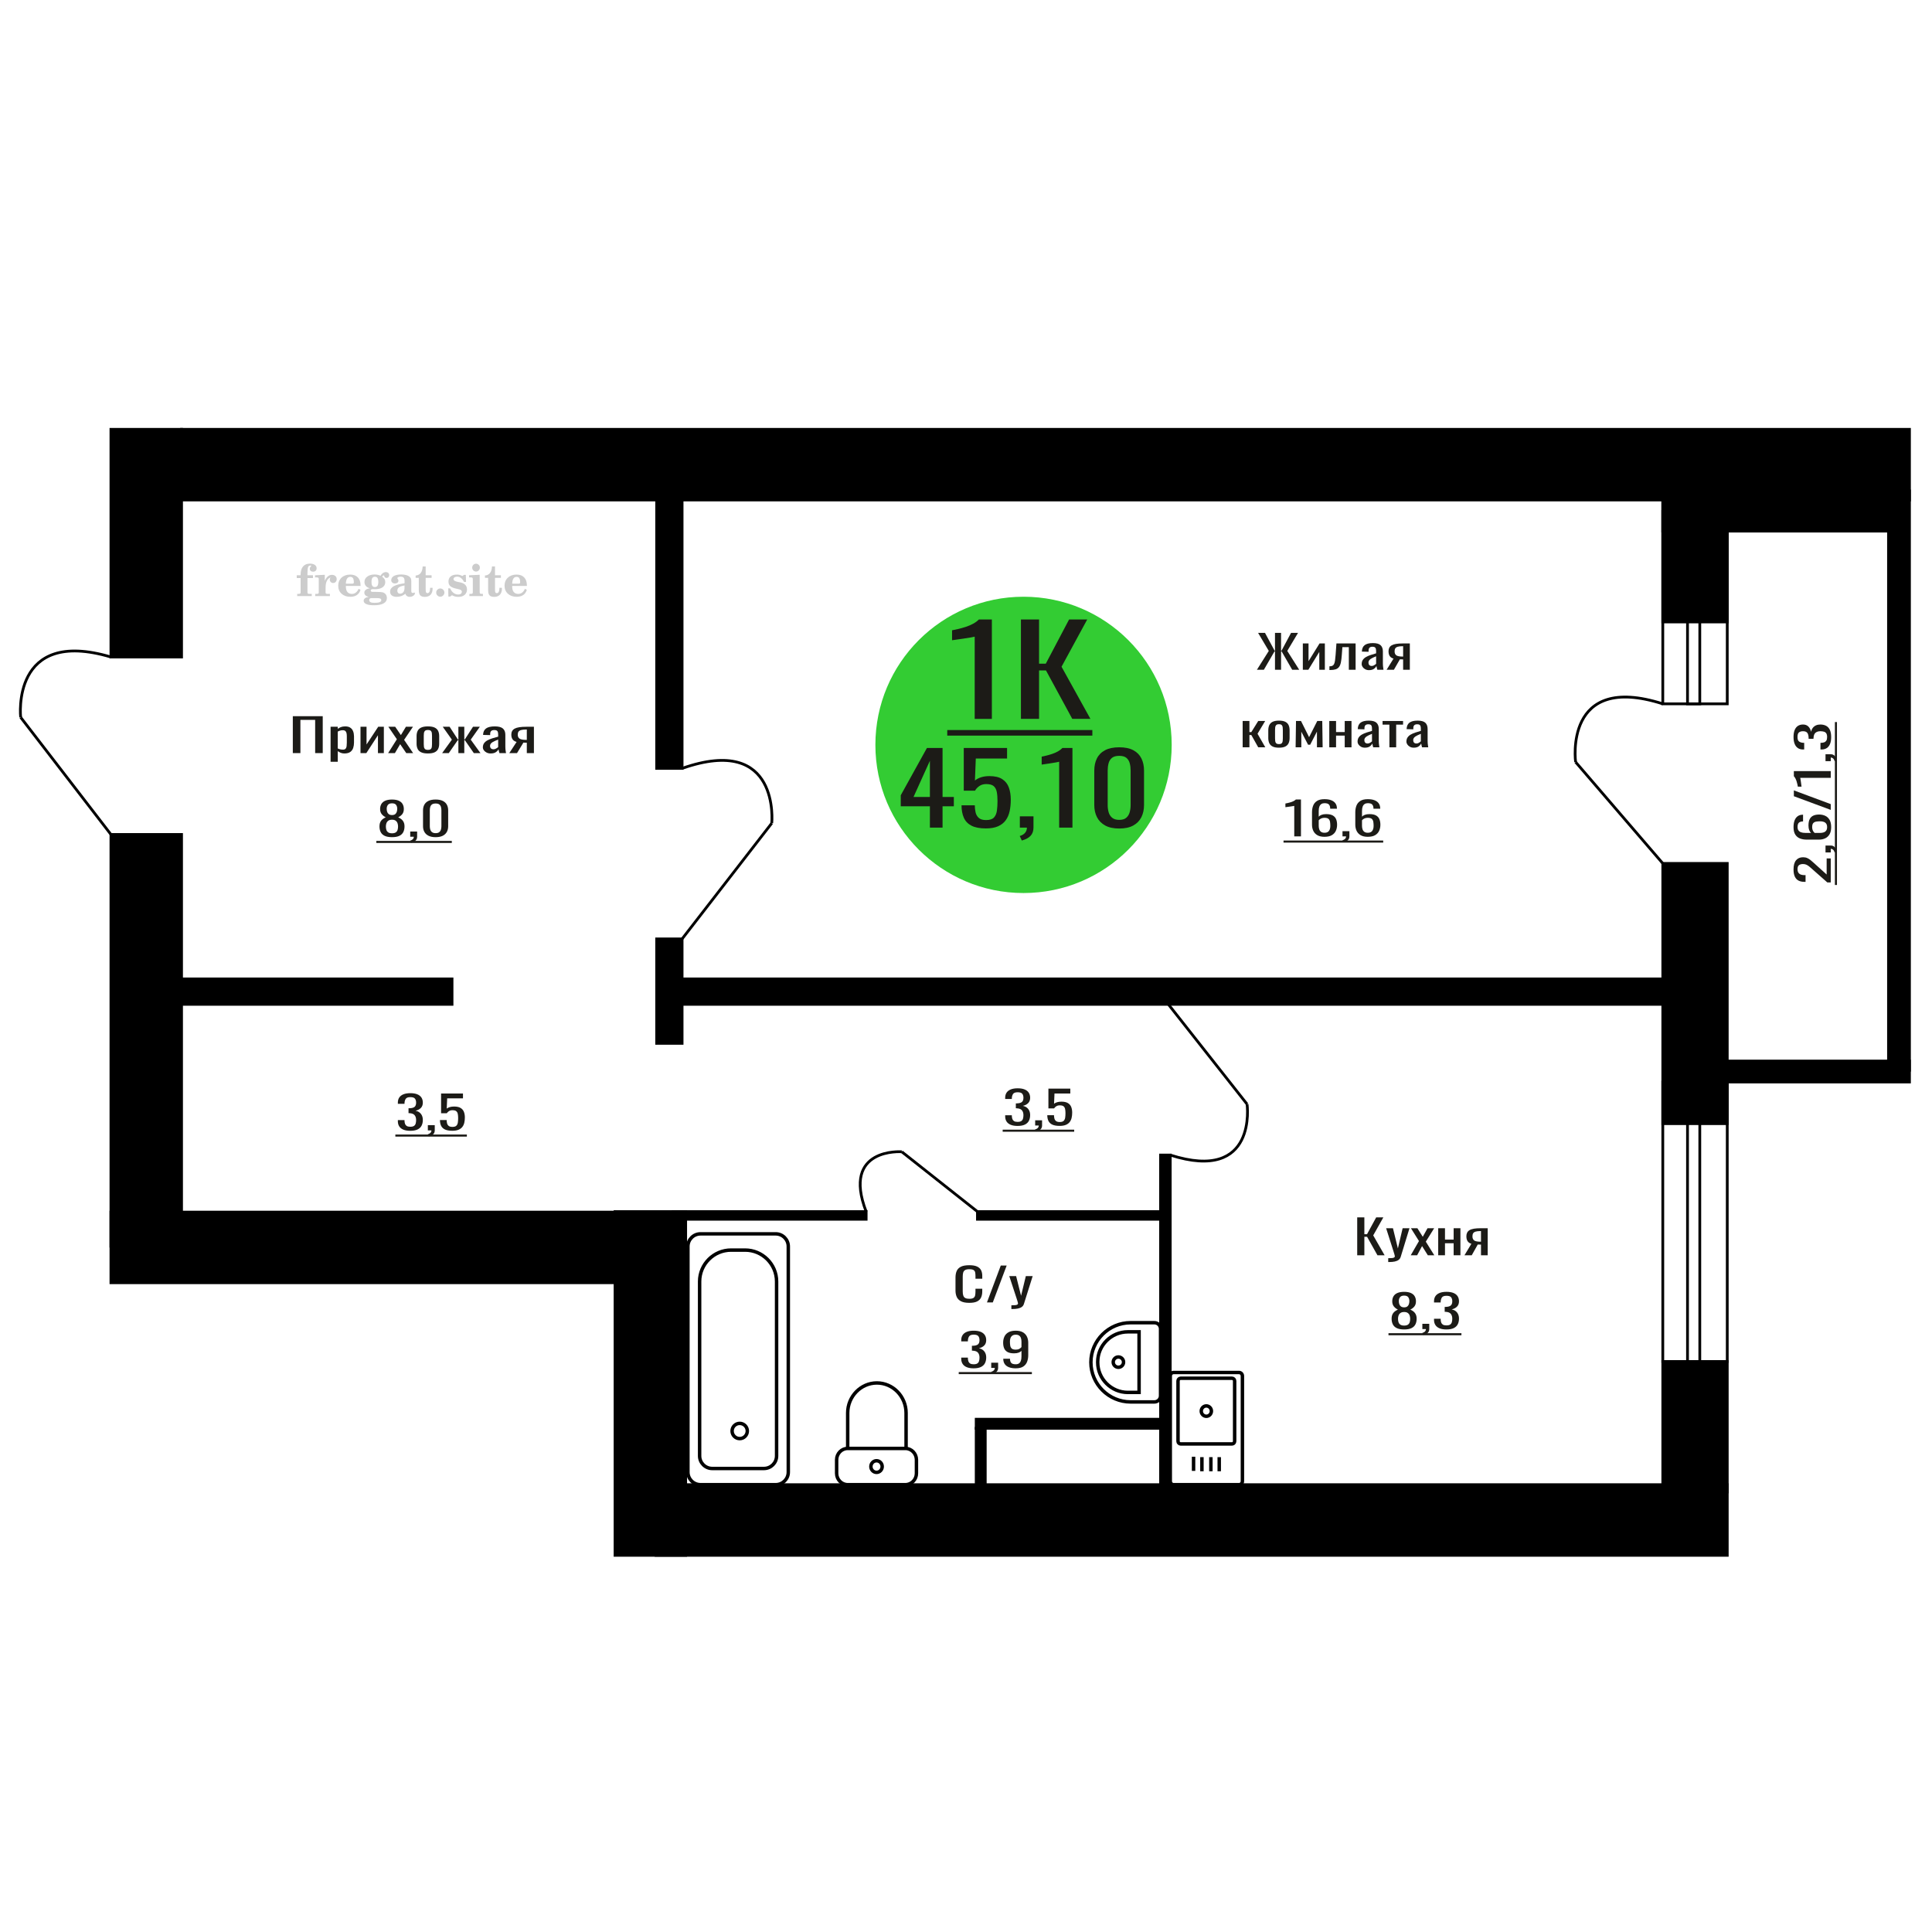 <?xml version="1.0" encoding="UTF-8"?>
<!DOCTYPE svg PUBLIC "-//W3C//DTD SVG 1.1//EN" "http://www.w3.org/Graphics/SVG/1.1/DTD/svg11.dtd">
<!-- Creator: CorelDRAW 2019 -->
<svg xmlns="http://www.w3.org/2000/svg" xml:space="preserve" width="140mm" height="140mm" version="1.1" style="shape-rendering:geometricPrecision; text-rendering:geometricPrecision; image-rendering:optimizeQuality; fill-rule:evenodd; clip-rule:evenodd"
viewBox="0 0 14000 14000"
 xmlns:xlink="http://www.w3.org/1999/xlink">
 <defs>
  <style type="text/css">
   <![CDATA[
    .str0 {stroke:black;stroke-width:25;stroke-miterlimit:22.926}
    .str1 {stroke:black;stroke-width:20;stroke-miterlimit:22.926}
    .fil1 {fill:none}
    .fil5 {fill:black}
    .fil2 {fill:#1C1B17}
    .fil3 {fill:#33CC33}
    .fil0 {fill:#1C1B17;fill-rule:nonzero}
    .fil4 {fill:#CCCCCC;fill-rule:nonzero}
   ]]>
  </style>
 </defs>
 <g id="Слой_x0020_1">
  <path class="fil0" d="M7024.09 9440.89c-26.35,0 -46.8,-3.96 -61.36,-11.88 -14.54,-7.93 -24.65,-18.6 -30.33,-32.03 -5.66,-13.42 -8.49,-28.39 -8.49,-44.9l0 -94.42c0,-18.04 2.83,-33.78 8.49,-47.21 5.68,-13.42 15.79,-23.82 30.33,-31.19 14.56,-7.38 35.01,-11.06 61.36,-11.06 23.27,0 41.73,3.08 55.37,9.24 13.63,6.16 23.44,14.97 29.42,26.41 5.97,11.45 8.96,25.2 8.96,41.27l0 21.13 -49.18 0 0 -18.82c0,-9.9 -0.68,-18.65 -2.06,-26.25 -1.39,-7.59 -5.13,-13.48 -11.26,-17.66 -6.14,-4.18 -16.4,-6.27 -30.79,-6.27 -14.71,0 -25.43,2.25 -32.17,6.77 -6.73,4.51 -11.11,10.89 -13.1,19.14 -1.99,8.26 -2.99,17.89 -2.99,28.89l0 105.98c0,13.42 1.53,24.04 4.59,31.85 3.08,7.82 8.13,13.38 15.18,16.68 7.04,3.3 16.53,4.95 28.49,4.95 14.09,0 24.19,-2.26 30.33,-6.77 6.13,-4.51 9.95,-10.73 11.48,-18.65 1.54,-7.93 2.3,-17.17 2.3,-27.73l0 -19.81 49.18 0 0 19.81c0,16.28 -2.77,30.64 -8.28,43.08 -5.51,12.43 -15.01,22.12 -28.5,29.05 -13.47,6.93 -32.47,10.4 -56.97,10.4z"/>
  <polygon id="1" class="fil0" points="7151.83,9437.92 7252.01,9170.51 7294.76,9170.51 7194.12,9437.92 "/>
  <path id="2" class="fil0" d="M7328.76 9485.79l0 -27.07c11.95,0 21.44,-0.39 28.48,-1.16 7.06,-0.77 12.11,-2.2 15.17,-4.29 3.07,-2.09 4.6,-5.01 4.6,-8.75 0,-1.98 -1.07,-6.38 -3.22,-13.2 -2.14,-6.83 -4.44,-14.09 -6.89,-21.79l-53.31 -162.43 49.64 0 35.84 142.62 34.47 -142.62 49.62 0 -63.42 201.38c-2.75,9.25 -7.81,16.57 -15.16,21.96 -7.35,5.39 -16.77,9.3 -28.25,11.72 -11.5,2.42 -25.37,3.63 -41.6,3.63l-5.97 0z"/>
  <path class="fil1 str0" d="M6142.68 10758.56l418.1 0c44.06,0 80.1,-37.06 80.1,-82.35l0 -97.9c0,-45.3 -36.04,-82.35 -80.1,-82.35l-418.1 0c-44.06,0 -80.1,37.05 -80.1,82.35l0 97.9c0,45.29 36.04,82.35 80.1,82.35zm0 -262.6l423.1 0 0 -257.1c0,-119.63 -95.19,-217.5 -211.54,-217.5l-0.01 0c-116.36,0 -211.55,97.87 -211.55,217.5l0 257.1zm209.05 173.45c22.64,0 41,-18.88 41,-42.15 0,-23.29 -18.36,-42.16 -41,-42.16 -22.64,0 -41,18.87 -41,42.16 0,23.27 18.36,42.15 41,42.15z"/>
  <path class="fil0" d="M7055.52 9915.4c-19.99,0 -36.67,-2.75 -50,-8.25 -13.34,-5.5 -23.34,-13.43 -30,-23.77 -6.67,-10.35 -10,-22.56 -10,-36.65l0 -8.91 48.18 0c0,0.88 0,1.81 0,2.8 0,0.99 0,2.04 0,3.14 0.31,7.92 1.6,15.08 3.87,21.46 2.27,6.38 6.36,11.44 12.27,15.19 5.91,3.74 14.47,5.61 25.68,5.61 11.83,0 20.77,-2.04 26.82,-6.11 6.06,-4.07 10.15,-9.85 12.29,-17.33 2.12,-7.48 3.18,-16.07 3.18,-25.75 0,-14.09 -3.57,-25.59 -10.69,-34.5 -7.12,-8.92 -19.62,-13.81 -37.51,-14.69 -0.9,-0.22 -2.03,-0.33 -3.4,-0.33 -1.36,0 -2.5,0 -3.41,0l0 -35.33c0.91,0 1.97,0 3.18,0 1.21,0 2.27,0 3.18,0 17.28,-0.44 29.7,-3.74 37.27,-9.9 7.59,-6.16 11.38,-16.4 11.38,-30.71 0,-12.1 -2.81,-21.78 -8.42,-29.05 -5.6,-7.26 -16.74,-10.89 -33.41,-10.89 -16.67,0 -27.74,4.01 -33.19,12.05 -5.45,8.03 -8.48,18.32 -9.09,30.87 0,0.88 0,1.81 0,2.8 0,0.99 0,1.93 0,2.81l-48.18 0 0 -8.92c0,-14.3 3.33,-26.52 10,-36.64 6.66,-10.13 16.74,-17.94 30.22,-23.44 13.5,-5.5 30.24,-8.25 50.24,-8.25 20.31,0 37.12,2.75 50.46,8.25 13.33,5.5 23.34,13.37 30.01,23.6 6.66,10.24 9.99,22.51 9.99,36.81 0,16.07 -4.77,28.95 -14.32,38.63 -9.54,9.69 -22.35,16.29 -38.4,19.81 11.21,2.42 20.68,6.6 28.41,12.54 7.72,5.95 13.71,13.49 17.95,22.62 4.24,9.13 6.36,19.75 6.36,31.86 0,15.84 -3.03,29.66 -9.08,41.43 -6.06,11.78 -15.77,20.91 -29.1,27.4 -13.33,6.49 -30.91,9.74 -52.74,9.74z"/>
  <path id="1" class="fil0" d="M7190.09 9955.68l-7.72 -15.19c8.18,-1.98 14.62,-5.45 19.32,-10.4 4.69,-4.95 7.03,-10.84 7.03,-17.66l-25.9 0 0 -37.97 50 0 0 37.31c0,11.66 -3.48,20.96 -10.45,27.9 -6.97,6.93 -17.74,12.27 -32.28,16.01z"/>
  <path id="2" class="fil0" d="M7360.56 9915.4c-19.08,0 -35.37,-2.58 -48.87,-7.76 -13.48,-5.17 -23.71,-12.71 -30.67,-22.61 -6.97,-9.91 -10.61,-21.9 -10.91,-35.99 0,-0.44 0,-0.93 0,-1.48 0,-0.55 0,-1.05 0,-1.49l48.63 0c0,12.77 2.88,22.62 8.64,29.55 5.77,6.93 16.98,10.4 33.64,10.4 9.1,0 16.67,-2.04 22.73,-6.11 6.06,-4.07 10.6,-10.34 13.65,-18.82 3.03,-8.47 4.54,-19.2 4.54,-32.19l0 -40.6c-4.54,5.5 -11.29,9.96 -20.23,13.37 -8.95,3.41 -20.09,5.12 -33.42,5.12 -20.31,0 -36.21,-3.25 -47.72,-9.74 -11.53,-6.5 -19.64,-15.52 -24.33,-27.08 -4.7,-11.55 -7.04,-25.03 -7.04,-40.44 0,-16.28 3.03,-30.98 9.09,-44.07 6.06,-13.1 15.83,-23.5 29.31,-31.2 13.5,-7.7 31.15,-11.55 52.96,-11.55 21.22,0 38.5,3.9 51.83,11.72 13.33,7.81 23.11,18.32 29.32,31.52 6.22,13.21 9.32,27.96 9.32,44.24l0 89.8c0,17.17 -2.73,33.01 -8.18,47.54 -5.45,14.53 -14.69,26.14 -27.73,34.83 -13.03,8.69 -31.22,13.04 -54.56,13.04zm0 -135.36c10.62,0 19.25,-1.92 25.92,-5.77 6.66,-3.86 11.83,-8.09 15.46,-12.71l0 -39.62c0,-9.24 -1.21,-17.66 -3.63,-25.26 -2.43,-7.59 -6.68,-13.64 -12.74,-18.15 -6.06,-4.52 -14.39,-6.77 -25.01,-6.77 -10.6,0 -19.01,2.31 -25.22,6.93 -6.21,4.62 -10.61,10.62 -13.18,17.99 -2.58,7.38 -3.87,15.47 -3.87,24.27 0,10.56 0.69,20.36 2.05,29.38 1.36,9.03 5,16.23 10.91,21.63 5.9,5.39 15.68,8.08 29.31,8.08z"/>
  <polygon id="3" class="fil2" points="6947.33,9942.44 7477.4,9942.44 7477.4,9957.45 6947.33,9957.45 "/>
  <circle class="fil3" cx="7416.95" cy="5397.72" r="1073.55"/>
  <path class="fil0" d="M6738.41 5997.39l0 -154.65 -211.26 0 0 -79.81 189.69 -342.79 113.27 0 0 354.9 81.8 0 0 67.7 -81.8 0 0 154.65 -91.7 0zm-118.66 -222.35l118.66 0 0 -262.25 -118.66 262.25z"/>
  <path id="1" class="fil0" d="M7143.84 6003.09c-43.75,0 -78.5,-6.65 -104.27,-19.95 -25.77,-13.31 -44.2,-32.55 -55.29,-57.73 -11.09,-25.18 -16.64,-55.11 -16.64,-89.79l96.2 0c0,17.1 1.79,33.85 5.39,50.24 3.59,16.39 11.24,29.93 22.93,40.62 11.68,10.69 29.52,16.04 53.49,16.04 26.36,0 45.24,-6.06 56.64,-18.18 11.37,-12.11 18.56,-28.5 21.57,-49.17 3,-20.67 4.49,-44.06 4.49,-70.2 0,-26.13 -1.79,-48.34 -5.39,-66.63 -3.59,-18.29 -11.09,-32.31 -22.48,-42.04 -11.39,-9.74 -29.37,-14.61 -53.94,-14.61 -19.78,0 -36.56,4.87 -50.34,14.61 -13.78,9.73 -23.97,20.78 -30.57,33.13l-81.8 0 0 -309.29 313.75 0 0 76.26 -226.55 0 -6.29 159.63c11.98,-9.98 26.81,-17.82 44.5,-23.52 17.67,-5.7 37.91,-8.55 60.68,-8.55 39.56,0 70.56,7.37 93.04,22.09 22.48,14.73 38.36,34.92 47.65,60.58 9.28,25.65 13.94,55.11 13.94,88.37 0,29.45 -2.7,56.89 -8.1,82.31 -5.39,25.42 -14.84,47.51 -28.32,66.27 -13.49,18.77 -31.91,33.38 -55.28,43.83 -23.37,10.46 -53.04,15.68 -89.01,15.68z"/>
  <path id="2" class="fil0" d="M7404.55 6090.75l-15.28 -32.78c16.17,-4.28 28.91,-11.76 38.2,-22.45 9.29,-10.69 13.94,-23.4 13.94,-38.13l-51.24 0 0 -81.95 98.88 0 0 80.52c0,25.18 -6.89,45.26 -20.67,60.22 -13.79,14.97 -35.06,26.49 -63.83,34.57z"/>
  <path id="3" class="fil0" d="M7675.14 5997.39l0 -477.48c-0.59,0.48 -7.34,1.9 -20.22,4.28 -12.89,2.38 -27.42,4.75 -43.61,7.13 -16.17,2.37 -30.56,4.51 -43.14,6.41 -12.59,1.9 -19.19,2.85 -19.78,2.85l0 -57.72c10.19,-1.9 22.03,-4.52 35.51,-7.84 13.49,-3.33 27.27,-7.37 41.35,-12.12 14.09,-4.75 27.58,-10.69 40.46,-17.81 12.88,-7.13 23.82,-15.44 32.81,-24.95l72.82 0 0 577.25 -96.2 0z"/>
  <path id="4" class="fil0" d="M8110.26 6003.8c-41.37,0 -75.38,-7.36 -102.04,-22.09 -26.67,-14.73 -46.45,-34.92 -59.33,-60.57 -12.89,-25.66 -19.34,-54.88 -19.34,-87.66l0 -248.71c0,-33.74 6.3,-63.31 18.89,-88.73 12.58,-25.42 32.21,-45.25 58.88,-59.51 26.67,-14.25 60.98,-21.38 102.94,-21.38 41.94,0 76.1,7.13 102.48,21.38 26.36,14.26 45.84,34.09 58.43,59.51 12.59,25.42 18.88,54.99 18.88,88.73l0 248.71c0,33.26 -6.45,62.71 -19.34,88.37 -12.88,25.65 -32.51,45.73 -58.87,60.22 -26.38,14.49 -60.23,21.73 -101.58,21.73zm0 -62.71c22.76,0 40,-5.23 51.68,-15.68 11.69,-10.45 19.78,-23.87 24.28,-40.26 4.49,-16.39 6.74,-33.38 6.74,-50.96l0 -250.14c0,-18.53 -2.1,-35.99 -6.3,-52.38 -4.19,-16.39 -12.13,-29.57 -23.81,-39.55 -11.7,-9.98 -29.22,-14.96 -52.59,-14.96 -23.38,0 -41.07,4.98 -53.05,14.96 -11.98,9.98 -20.08,23.16 -24.27,39.55 -4.2,16.39 -6.29,33.85 -6.29,52.38l0 250.14c0,17.58 2.24,34.57 6.73,50.96 4.51,16.39 12.89,29.81 25.18,40.26 12.29,10.45 29.52,15.68 51.7,15.68z"/>
  <path class="fil0" d="M7063.01 5209.29l0 -595.75c-0.78,0.59 -9.5,2.37 -26.18,5.33 -16.67,2.97 -35.48,5.93 -56.41,8.9 -20.94,2.96 -39.54,5.63 -55.83,8 -16.29,2.37 -24.82,3.56 -25.59,3.56l0 -72.03c13.17,-2.37 28.49,-5.63 45.94,-9.78 17.45,-4.15 35.29,-9.19 53.51,-15.11 18.22,-5.93 35.67,-13.34 52.34,-22.23 16.68,-8.9 30.83,-19.27 42.46,-31.13l94.22 0 0 720.24 -124.46 0z"/>
  <polygon id="1" class="fil0" points="7398.02,5209.29 7398.02,4489.05 7529.46,4489.05 7529.46,4809.16 7578.31,4809.16 7746.97,4489.05 7878.42,4489.05 7692.3,4831.39 7901.67,5209.29 7770.24,5209.29 7579.47,4858.06 7529.46,4858.06 7529.46,5209.29 "/>
  <polygon id="2" class="fil2" points="6864.1,5290.12 7915.63,5290.12 7915.63,5330.54 6864.1,5330.54 "/>
  <path class="fil4" d="M2150.26 4188.67l0 -20 28.15 0 0 -6.35c0,-24.71 5.87,-43.87 17.67,-57.58 11.8,-13.7 28.37,-20.53 49.64,-20.53 14.92,0 26.72,3.07 35.45,9.16 8.74,6.08 13.13,14.28 13.13,24.6 0,7.68 -2.33,13.71 -6.99,18.1 -4.65,4.39 -11.11,6.56 -19.42,6.56 -6.82,0 -12.38,-2.01 -16.67,-6.03 -4.28,-4.02 -6.45,-9.21 -6.45,-15.5 0,-6.62 2.96,-12.49 8.94,-17.68 1.22,-1.22 1.85,-2.01 1.85,-2.33 0,-1.11 -0.53,-1.96 -1.53,-2.43 -1.06,-0.53 -2.75,-0.8 -5.13,-0.8 -7.89,0 -13.34,4.03 -16.36,12.02 -3.07,7.99 -4.6,24.23 -4.6,48.73l0 10.06 39.95 0 0 20 -39.95 0 0 102.87c0,4.66 0.95,7.83 2.91,9.52 1.96,1.7 5.72,2.54 11.27,2.54l16.94 0 0 15.88 -105.41 0 0 -15.88 13.91 -0.31c4.24,-0.21 7.09,-1.11 8.63,-2.81 1.48,-1.64 2.22,-4.6 2.22,-8.94l0 -102.87 -28.15 0z"/>
  <path id="1" class="fil4" d="M2284.14 4319.48l0 -15.88 14.87 -0.31c4.34,-0.32 7.25,-1.27 8.68,-2.86 1.43,-1.59 2.17,-4.55 2.17,-8.89l0 -95.04c0,-5.08 -1.11,-8.47 -3.39,-10.11 -2.27,-1.64 -6.98,-2.48 -14.13,-2.48 -0.95,0 -2.48,0.05 -4.6,0.16 -2.12,0.1 -3.7,0.15 -4.87,0.15l0 -15.55 70.75 -3.5 0 43.71c6.25,-14.34 13.65,-25.18 22.39,-32.49 8.67,-7.25 18.46,-10.9 29.42,-10.9 10.16,0 18.41,2.86 24.76,8.52 6.35,5.72 9.53,12.97 9.53,21.86 0,8.67 -2.33,15.61 -7.04,20.85 -4.71,5.23 -10.9,7.83 -18.57,7.83 -7.15,0 -12.97,-2.28 -17.47,-6.88 -4.49,-4.61 -6.77,-10.59 -6.77,-17.94 0,-2.91 0.48,-5.56 1.43,-8.04 0.9,-2.49 2.38,-4.87 4.34,-7.15 -11.8,3.81 -20.75,12.01 -26.94,24.5 -6.19,12.49 -9.31,28.79 -9.31,48.84l0 33.66c0,4.34 0.74,7.3 2.22,8.94 1.54,1.7 4.39,2.6 8.63,2.81l20.27 0.31 0 15.88 -106.37 0z"/>
  <path id="2" class="fil4" d="M2598.52 4267.09l13.97 6.67c-4.97,16.62 -13.65,29.26 -26.09,37.89 -12.48,8.62 -28.31,12.91 -47.51,12.91 -26.36,0 -47.58,-7.41 -63.77,-22.17 -16.14,-14.77 -24.23,-34.13 -24.23,-58.1 0,-23.92 8.04,-43.4 24.07,-58.32 16.09,-14.92 37.1,-22.38 63.03,-22.38 23.65,0 42.01,6.82 55.14,20.53 13.12,13.65 19.68,32.86 19.68,57.52l0 4.18 -106.68 0 0 2.17c0,18.36 3.7,32.23 11.06,41.59 7.41,9.37 18.41,14.02 32.97,14.02 10.63,0 20,-3.06 28.04,-9.2 8.1,-6.14 14.87,-15.24 20.32,-27.31zm-92.39 -37.78l48.79 0c3.33,0 5.66,-0.74 6.98,-2.17 1.33,-1.43 2.02,-4.07 2.02,-7.94 0,-13.65 -2.07,-23.6 -6.14,-29.79 -4.08,-6.19 -10.48,-9.31 -19.26,-9.31 -10.11,0 -17.84,4.07 -23.18,12.17 -5.29,8.15 -8.36,20.48 -9.21,37.04z"/>
  <path id="3" class="fil4" d="M2671.12 4325.25c-10.26,-2.59 -17.99,-6.41 -23.23,-11.54 -5.23,-5.13 -7.83,-11.43 -7.83,-19 0,-8.36 3.44,-15.24 10.37,-20.69 6.94,-5.39 16.94,-9.1 29.96,-11.06 -12.81,-3.43 -22.55,-9.04 -29.27,-16.93 -6.72,-7.83 -10.1,-17.41 -10.1,-28.68 0,-16.09 6.82,-29.21 20.47,-39.26 13.66,-10.11 31.49,-15.14 53.5,-15.14 7.78,0 15.08,0.8 22.02,2.33 6.93,1.54 13.65,3.86 20.16,6.93l5.45 -7.88c4.23,-6.03 9.31,-10.64 15.18,-13.92 5.88,-3.28 12.02,-4.92 18.42,-4.92 7.04,0 12.75,2.01 17.2,6.03 4.44,4.08 6.67,9.26 6.67,15.56 0,6.19 -1.7,11.27 -5.14,15.13 -3.38,3.87 -7.83,5.82 -13.28,5.82 -3.76,0 -6.93,-0.79 -9.63,-2.38 -2.7,-1.64 -4.87,-4.07 -6.51,-7.35 -0.63,-1.27 -1,-2.81 -1.22,-4.66 -0.31,-2.59 -1.43,-3.91 -3.28,-4.02 -1.85,0 -3.91,0.9 -6.19,2.7 -2.27,1.8 -4.13,4.07 -5.55,6.82 7.83,5.4 13.54,11.17 17.14,17.36 3.6,6.25 5.4,13.39 5.4,21.43 0,16.14 -6.56,28.79 -19.63,37.94 -13.07,9.16 -31.23,13.76 -54.46,13.76 -1.95,0 -4.71,-0.1 -8.25,-0.32 -3.49,-0.21 -6.03,-0.31 -7.57,-0.31 -4.87,0 -8.68,0.9 -11.37,2.75 -2.76,1.8 -4.13,4.29 -4.13,7.46 0,3.65 1.21,6.19 3.65,7.62 2.43,1.43 6.67,2.17 12.75,2.17l23.02 0c12.07,0 22.6,0.37 31.54,1.16 8.99,0.8 15.13,1.8 18.57,3.02 8.68,3.12 15.45,8.26 20.32,15.5 4.87,7.25 7.31,15.62 7.31,25.09 0,16.72 -7.94,29.58 -23.82,38.57 -15.87,9 -38.63,13.5 -68.31,13.5 -25.24,0 -44.24,-2.75 -56.99,-8.2 -12.76,-5.51 -19.16,-13.66 -19.16,-24.5 0,-7.15 3.12,-13.08 9.31,-17.89 6.19,-4.82 15.03,-8.15 26.51,-10zm15.62 8.84c-4.03,1.64 -6.88,3.54 -8.58,5.66 -1.69,2.11 -2.54,4.87 -2.54,8.31 0,6.93 3.02,12.06 9,15.34 5.98,3.33 15.29,4.98 27.94,4.98 17.14,0 29.84,-1.59 38.05,-4.71 8.2,-3.18 12.33,-8.05 12.33,-14.72 0,-5.23 -2.23,-9.04 -6.67,-11.37 -4.45,-2.33 -12.07,-3.49 -22.86,-3.49l-46.67 0zm5.39 -117.59c0,13.07 1.96,22.6 5.88,28.58 3.97,5.98 10.1,8.99 18.52,8.99 8.46,0 14.71,-3.01 18.78,-9.1 4.02,-6.03 6.04,-15.5 6.04,-28.47 0,-12.7 -2.02,-22.12 -6.04,-28.2 -4.07,-6.09 -10.32,-9.16 -18.78,-9.16 -8.42,0 -14.55,3.07 -18.52,9.16 -3.92,6.08 -5.88,15.5 -5.88,28.2z"/>
  <path id="4" class="fil4" d="M2931.26 4242.64c-18.79,3.02 -32.17,7.47 -40.11,13.34 -7.99,5.87 -11.96,14.13 -11.96,24.82 0,6.51 1.8,11.64 5.34,15.5 3.55,3.81 8.37,5.72 14.35,5.72 9.78,0 17.67,-3.65 23.54,-10.96 5.88,-7.3 8.84,-17.3 8.84,-30l0 -18.42zm49.21 40.22c0,5.08 0.9,8.68 2.7,10.85 1.8,2.17 4.76,3.23 8.79,3.23 1.85,0 3.96,-0.53 6.35,-1.64 2.38,-1.06 3.86,-1.59 4.49,-1.59 1.22,0 2.23,0.37 2.97,1.22 0.68,0.84 1.06,2.01 1.06,3.59 0,6.62 -3.76,12.65 -11.33,18.16 -7.57,5.45 -16.61,8.2 -27.15,8.2 -7.88,0 -14.6,-2.07 -20.16,-6.25 -5.61,-4.18 -8.89,-9.57 -9.94,-16.14 -8.68,7.09 -18.53,12.6 -29.53,16.51 -11.01,3.92 -22.33,5.88 -34.03,5.88 -15.18,0 -26.99,-3.28 -35.35,-9.9 -8.36,-6.61 -12.54,-15.93 -12.54,-27.94 0,-15.98 8.42,-28.84 25.19,-38.47 16.78,-9.68 43.34,-16.93 79.59,-21.8l0 -17.25c0,-11.17 -2.22,-19.05 -6.67,-23.71 -4.44,-4.65 -11.85,-6.98 -22.17,-6.98 -6.72,0 -12.38,1.11 -16.94,3.33 -4.6,2.22 -6.93,4.82 -6.93,7.67 0,0.74 1.38,2.86 4.13,6.41 2.75,3.49 4.13,7.41 4.13,11.8 0,5.98 -2.33,10.79 -7.04,14.5 -4.71,3.65 -10.85,5.5 -18.36,5.5 -7.68,0 -14.03,-2.22 -19.11,-6.67 -5.02,-4.44 -7.56,-10 -7.56,-16.72 0,-13.23 6.35,-23.49 19.05,-30.8 12.75,-7.25 30.69,-10.9 53.97,-10.9 13.02,0 24.45,1.33 34.35,3.97 9.84,2.59 17.99,6.51 24.39,11.64 5.08,3.97 8.63,8.42 10.64,13.44 2.01,4.98 3.01,12.65 3.01,22.97l0 67.89z"/>
  <path id="5" class="fil4" d="M3134.31 4259.47c0,0.74 0.1,1.85 0.26,3.34 0.16,1.48 0.21,2.59 0.21,3.33 0,18.57 -4.92,33.07 -14.76,43.5 -9.9,10.37 -23.6,15.56 -41.12,15.56 -15.98,0 -27.36,-3.76 -34.08,-11.33 -6.72,-7.51 -10.05,-20.8 -10.05,-39.85l0 -86.62 -22.86 0 0 -17.04c15.72,-1 27.94,-7.14 36.62,-18.31 8.68,-11.16 13.44,-26.93 14.29,-47.2l21.8 0 0 63.82 42.86 0 0 18.73 -42.86 0 0 84.14c0,10.74 1,17.88 2.96,21.38 1.96,3.54 5.4,5.29 10.37,5.29 6.09,0 10.69,-3.23 13.87,-9.63 3.12,-6.41 4.87,-16.09 5.18,-29.11l17.31 0z"/>
  <path id="6" class="fil4" d="M3190.45 4264.23c8.05,0 15.03,2.92 20.91,8.79 5.87,5.82 8.83,12.8 8.83,20.95 0,8.21 -2.91,15.24 -8.78,21.12 -5.82,5.87 -12.81,8.84 -20.96,8.84 -8.09,0 -15.02,-2.97 -20.85,-8.84 -5.87,-5.88 -8.78,-12.91 -8.78,-21.12 0,-8.04 2.96,-15.02 8.84,-20.9 5.87,-5.87 12.8,-8.84 20.79,-8.84z"/>
  <path id="7" class="fil4" d="M3248.13 4263.6l13.71 0c6.51,14.39 14.76,25.4 24.76,33.02 10.06,7.62 21.22,11.43 33.61,11.43 8.09,0 14.49,-1.8 19.2,-5.34 4.77,-3.6 7.15,-8.37 7.15,-14.4 0,-5.4 -2.07,-9.52 -6.25,-12.43 -4.18,-2.91 -13.07,-5.77 -26.72,-8.58 -23.44,-4.49 -39.95,-10.84 -49.53,-18.94 -9.58,-8.1 -14.34,-19.42 -14.34,-33.97 0,-16.14 5.34,-28.63 16.03,-37.47 10.69,-8.89 25.88,-13.33 45.51,-13.33 7.3,0 14.29,0.9 20.8,2.75 6.56,1.85 12.54,4.5 17.94,7.99l12.43 -8.52 13.07 0 1.54 50.8 -14.92 0c-5.56,-11.91 -12.76,-21.27 -21.54,-27.99 -8.79,-6.72 -18.21,-10.11 -28.31,-10.11 -7.68,0 -13.92,1.69 -18.73,5.13 -4.87,3.44 -7.31,7.73 -7.31,12.91 0,9.85 12.54,16.99 37.57,21.44 3.02,0.52 5.35,0.95 6.99,1.27 17.67,3.28 31.01,9.26 39.9,17.93 8.89,8.68 13.33,19.95 13.33,33.77 0,16.66 -5.61,29.84 -16.82,39.58 -11.22,9.79 -26.52,14.66 -45.94,14.66 -8.67,0 -16.93,-1.01 -24.66,-3.07 -7.77,-2.07 -14.76,-5.03 -21.11,-8.95l-13.65 9.48 -12.75 0 -0.96 -59.06z"/>
  <path id="8" class="fil4" d="M3421.75 4113.1c0,-7.88 2.7,-14.55 8.15,-20 5.45,-5.5 12.01,-8.25 19.79,-8.25 7.46,0 13.92,2.75 19.42,8.31 5.45,5.55 8.2,12.17 8.2,19.94 0,7.78 -2.7,14.45 -8.15,20.11 -5.45,5.67 -11.9,8.47 -19.47,8.47 -7.78,0 -14.34,-2.75 -19.79,-8.31 -5.45,-5.55 -8.15,-12.27 -8.15,-20.27zm54.29 178.39c0,4.44 0.74,7.51 2.17,9.1 1.48,1.59 4.39,2.49 8.73,2.7l12.6 0.31 0 15.88 -98.11 0 0 -15.88 13.81 -0.31c4.29,-0.21 7.2,-1.11 8.68,-2.81 1.53,-1.64 2.28,-4.65 2.28,-8.99l0 -95.04c0,-5.03 -1.12,-8.42 -3.39,-10.06 -2.28,-1.64 -6.93,-2.48 -13.97,-2.48 -0.95,0 -2.44,0.05 -4.61,0.16 -2.11,0.1 -3.75,0.15 -5.02,0.15l0 -15.55 76.83 -3.5 0 126.32z"/>
  <path id="9" class="fil4" d="M3636.6 4259.47c0,0.74 0.1,1.85 0.26,3.34 0.16,1.48 0.21,2.59 0.21,3.33 0,18.57 -4.92,33.07 -14.76,43.5 -9.9,10.37 -23.6,15.56 -41.12,15.56 -15.98,0 -27.36,-3.76 -34.08,-11.33 -6.72,-7.51 -10.05,-20.8 -10.05,-39.85l0 -86.62 -22.86 0 0 -17.04c15.72,-1 27.94,-7.14 36.62,-18.31 8.68,-11.16 13.44,-26.93 14.29,-47.2l21.8 0 0 63.82 42.86 0 0 18.73 -42.86 0 0 84.14c0,10.74 1,17.88 2.96,21.38 1.96,3.54 5.4,5.29 10.37,5.29 6.09,0 10.69,-3.23 13.87,-9.63 3.12,-6.41 4.87,-16.09 5.18,-29.11l17.31 0z"/>
  <path id="10" class="fil4" d="M3803.76 4267.09l13.97 6.67c-4.97,16.62 -13.65,29.26 -26.09,37.89 -12.48,8.62 -28.31,12.91 -47.51,12.91 -26.36,0 -47.58,-7.41 -63.77,-22.17 -16.14,-14.77 -24.23,-34.13 -24.23,-58.1 0,-23.92 8.04,-43.4 24.07,-58.32 16.09,-14.92 37.1,-22.38 63.03,-22.38 23.65,0 42.01,6.82 55.14,20.53 13.12,13.65 19.68,32.86 19.68,57.52l0 4.18 -106.68 0 0 2.17c0,18.36 3.7,32.23 11.06,41.59 7.41,9.37 18.41,14.02 32.97,14.02 10.63,0 20,-3.06 28.04,-9.2 8.1,-6.14 14.87,-15.24 20.32,-27.31zm-92.39 -37.78l48.79 0c3.33,0 5.66,-0.74 6.98,-2.17 1.33,-1.43 2.02,-4.07 2.02,-7.94 0,-13.65 -2.07,-23.6 -6.14,-29.79 -4.08,-6.19 -10.48,-9.31 -19.26,-9.31 -10.11,0 -17.84,4.07 -23.18,12.17 -5.29,8.15 -8.36,20.48 -9.21,37.04z"/>
  <polygon class="fil0" points="9834.83,9096.11 9834.83,8821.57 9886.64,8821.57 9886.64,8943.59 9905.91,8943.59 9972.41,8821.57 10024.23,8821.57 9950.86,8952.06 10033.39,9096.11 9981.57,9096.11 9906.37,8962.23 9886.64,8962.23 9886.64,9096.11 "/>
  <path id="1" class="fil0" d="M10059.53 9145.26l0 -27.8c11.92,0 21.4,-0.39 28.44,-1.18 7.02,-0.79 12.07,-2.26 15.12,-4.41 3.06,-2.15 4.59,-5.14 4.59,-8.98 0,-2.03 -1.07,-6.55 -3.21,-13.56 -2.13,-7 -4.43,-14.46 -6.88,-22.37l-53.19 -166.76 49.52 0 35.77 146.42 34.4 -146.42 49.53 0 -63.29 206.76c-2.75,9.49 -7.8,17 -15.13,22.54 -7.35,5.53 -16.74,9.54 -28.21,12.03 -11.46,2.48 -25.3,3.73 -41.5,3.73l-5.96 0z"/>
  <polygon id="2" class="fil0" points="10222.78,9096.11 10282.39,8993.07 10224.16,8900.2 10270.93,8900.2 10309.91,8962.23 10344.3,8900.2 10392.45,8900.2 10331.92,8997.48 10393.37,9096.11 10346.59,9096.11 10304.86,9029.68 10269.09,9096.11 "/>
  <polygon id="3" class="fil0" points="10421.8,9096.11 10421.8,8900.2 10470.87,8900.2 10470.87,8982.57 10533.69,8982.57 10533.69,8900.2 10582.76,8900.2 10582.76,9096.11 10533.69,9096.11 10533.69,9009 10470.87,9009 10470.87,9096.11 "/>
  <path id="4" class="fil0" d="M10612.11 9096.11l49.98 -83.04c-8.55,-2.49 -15.51,-6.21 -20.87,-11.19 -5.34,-4.97 -9.24,-11.07 -11.69,-18.3 -2.44,-7.23 -3.66,-15.36 -3.66,-24.4 0,-10.4 1.82,-19.32 5.49,-26.78 3.68,-7.45 9.49,-13.56 17.43,-18.3 7.95,-4.75 18.51,-8.25 31.64,-10.51 13.15,-2.26 29.35,-3.39 48.62,-3.39l51.35 0 0 195.91 -48.61 0 0 -77.28c-4.88,0 -9.01,-0.05 -12.38,-0.17 -3.35,-0.11 -7.03,-0.28 -11,-0.51l-43.56 77.96 -52.74 0zm114.19 -98.29c0.61,0 1.6,0 2.98,0 1.38,0 2.21,0 2.51,0l0 -76.94c-0.3,0 -1.13,0 -2.51,0 -1.38,0 -2.22,0 -2.53,0 -14.37,0 -25.75,1.3 -34.17,3.9 -8.4,2.59 -14.28,6.66 -17.65,12.2 -3.36,5.53 -5.04,12.93 -5.04,22.2 0,12.88 3.9,22.48 11.69,28.81 7.8,6.33 22.71,9.6 44.72,9.83z"/>
  <polygon class="fil0" points="2121.85,5457.2 2121.85,5189.79 2338.66,5189.79 2338.66,5457.2 2283.74,5457.2 2283.74,5216.53 2176.78,5216.53 2176.78,5457.2 "/>
  <path id="1" class="fil0" d="M2395.55 5519.93l0 -253.55 52 0 0 15.19c6.16,-4.85 13.63,-9.03 22.37,-12.55 8.75,-3.52 19.11,-5.28 31.12,-5.28 14.57,0 26.16,2.58 34.75,7.76 8.6,5.17 14.99,11.66 19.2,19.47 4.21,7.82 6.98,15.74 8.27,23.77 1.3,8.04 1.95,14.92 1.95,20.64l0 46.22c0,13.42 -1.95,26.13 -5.85,38.13 -3.89,11.99 -10.92,21.68 -21.14,29.05 -10.21,7.37 -24.55,11.06 -43.02,11.06 -10.05,0 -18.96,-1.7 -26.74,-5.12 -7.77,-3.41 -14.75,-7.31 -20.91,-11.72l0 76.93 -52 0zm89.44 -87.82c9.08,0 15.56,-2.26 19.45,-6.77 3.88,-4.51 6.31,-10.62 7.29,-18.32 0.97,-7.7 1.45,-16.18 1.45,-25.42l0 -46.22c0,-7.93 -0.64,-15.24 -1.94,-21.96 -1.3,-6.71 -4.05,-12.05 -8.26,-16.01 -4.21,-3.96 -10.85,-5.94 -19.94,-5.94 -6.8,0 -13.28,0.99 -19.43,2.97 -6.16,1.98 -11.52,4.29 -16.06,6.93l0 122.16c4.86,2.42 10.39,4.45 16.54,6.1 6.16,1.65 13.12,2.48 20.9,2.48z"/>
  <polygon id="2" class="fil0" points="2612.36,5457.2 2612.36,5266.38 2656.1,5266.38 2656.1,5394.8 2740.68,5266.38 2781.53,5266.38 2781.53,5457.2 2738.74,5457.2 2738.74,5327.79 2654.65,5457.2 "/>
  <polygon id="3" class="fil0" points="2812.63,5457.2 2875.83,5356.84 2814.09,5266.38 2863.68,5266.38 2905,5326.79 2941.46,5266.38 2992.5,5266.38 2928.32,5361.13 2993.47,5457.2 2943.89,5457.2 2899.65,5392.49 2861.74,5457.2 "/>
  <path id="4" class="fil0" d="M3100.9 5459.84c-20.75,0 -37.11,-2.86 -49.09,-8.58 -12,-5.72 -20.51,-13.87 -25.54,-24.43 -5.02,-10.57 -7.52,-23 -7.52,-37.31l0 -55.46c0,-14.31 2.5,-26.74 7.52,-37.31 5.03,-10.56 13.54,-18.71 25.54,-24.43 11.98,-5.72 28.34,-8.58 49.09,-8.58 20.75,0 37.03,2.86 48.86,8.58 11.82,5.72 20.24,13.87 25.28,24.43 5.02,10.57 7.52,23 7.52,37.31l0 55.46c0,14.31 -2.5,26.74 -7.52,37.31 -5.04,10.56 -13.46,18.71 -25.28,24.43 -11.83,5.72 -28.11,8.58 -48.86,8.58zm0 -26.08c10.04,0 17.1,-1.98 21.15,-5.94 4.04,-3.96 6.47,-9.19 7.28,-15.68 0.81,-6.5 1.23,-13.26 1.23,-20.31l0 -59.75c0,-7.27 -0.42,-14.09 -1.23,-20.47 -0.81,-6.38 -3.24,-11.61 -7.28,-15.68 -4.05,-4.08 -11.11,-6.11 -21.15,-6.11 -10.04,0 -17.18,2.03 -21.4,6.11 -4.21,4.07 -6.71,9.3 -7.52,15.68 -0.81,6.38 -1.22,13.2 -1.22,20.47l0 59.75c0,7.05 0.41,13.81 1.22,20.31 0.81,6.49 3.31,11.72 7.52,15.68 4.22,3.96 11.36,5.94 21.4,5.94z"/>
  <polygon id="5" class="fil0" points="3203.96,5457.2 3274.45,5359.81 3208.33,5266.38 3257.93,5266.38 3317.71,5358.16 3321.6,5358.16 3321.6,5266.38 3364.39,5266.38 3364.39,5358.16 3368.28,5358.16 3427.57,5266.38 3477.17,5266.38 3411.05,5359.81 3481.54,5457.2 3433.42,5457.2 3368.28,5363.44 3364.39,5363.44 3364.39,5457.2 3321.6,5457.2 3321.6,5363.44 3317.22,5363.44 3252.08,5457.2 "/>
  <path id="6" class="fil0" d="M3555.43 5459.84c-11.01,0 -20.73,-2.14 -29.17,-6.44 -8.42,-4.29 -15.06,-9.79 -19.92,-16.5 -4.86,-6.72 -7.29,-13.81 -7.29,-21.3 0,-11.88 2.91,-21.9 8.74,-30.04 5.84,-8.14 13.86,-15.02 24.06,-20.63 10.21,-5.62 22.05,-10.51 35.49,-14.7 13.45,-4.18 27.63,-8.25 42.54,-12.21l0 -13.54c0,-7.7 -0.65,-14.08 -1.94,-19.14 -1.3,-5.07 -3.98,-8.86 -8.03,-11.39 -4.05,-2.54 -10.13,-3.8 -18.23,-3.8 -7.12,0 -12.88,1.1 -17.25,3.3 -4.38,2.2 -7.54,5.34 -9.49,9.41 -1.94,4.07 -2.91,8.86 -2.91,14.36l0 9.57 -51.52 -1.32c0.64,-21.12 7.77,-36.7 21.38,-46.71 13.62,-10.01 34.67,-15.02 63.2,-15.02 27.87,0 47.63,5.17 59.31,15.51 11.66,10.35 17.49,25.32 17.49,44.9l0 87.16c0,5.94 0.25,11.67 0.74,17.17 0.48,5.5 1.13,10.62 1.94,15.35 0.81,4.73 1.53,9.19 2.18,13.37l-47.64 0c-0.97,-3.52 -2.19,-7.98 -3.65,-13.37 -1.45,-5.39 -2.5,-10.29 -3.15,-14.69 -3.24,7.48 -9.48,14.47 -18.71,20.96 -9.24,6.49 -21.96,9.74 -38.17,9.74zm20.42 -30.37c5.19,0 10.05,-0.99 14.58,-2.97 4.54,-1.98 8.59,-4.24 12.16,-6.77 3.57,-2.53 6,-4.57 7.29,-6.11l0 -54.14c-8.1,3.08 -15.72,6.16 -22.85,9.24 -7.13,3.08 -13.37,6.33 -18.72,9.74 -5.34,3.41 -9.55,7.26 -12.63,11.56 -3.08,4.29 -4.62,9.19 -4.62,14.69 0,7.7 2.1,13.75 6.31,18.16 4.21,4.4 10.38,6.6 18.48,6.6z"/>
  <path id="7" class="fil0" d="M3690.58 5457.2l52.99 -80.88c-9.09,-2.43 -16.45,-6.06 -22.12,-10.9 -5.68,-4.84 -9.8,-10.78 -12.4,-17.83 -2.59,-7.04 -3.88,-14.96 -3.88,-23.77 0,-10.12 1.94,-18.81 5.83,-26.08 3.89,-7.26 10.04,-13.2 18.46,-17.83 8.44,-4.62 19.62,-8.03 33.55,-10.23 13.94,-2.2 31.11,-3.3 51.53,-3.3l54.44 0 0 190.82 -51.52 0 0 -75.27c-5.18,0 -9.56,-0.06 -13.13,-0.17 -3.57,-0.11 -7.46,-0.27 -11.67,-0.49l-46.17 75.93 -55.91 0zm121.05 -95.74c0.65,0 1.69,0 3.15,0 1.46,0 2.36,0 2.68,0l0 -74.94c-0.32,0 -1.22,0 -2.68,0 -1.46,0 -2.34,0 -2.67,0 -15.24,0 -27.31,1.26 -36.22,3.79 -8.91,2.54 -15.15,6.5 -18.71,11.89 -3.57,5.39 -5.35,12.6 -5.35,21.62 0,12.55 4.14,21.9 12.4,28.07 8.26,6.16 24.06,9.35 47.4,9.57z"/>
  <path class="fil1 str0" d="M8480.06 9970.5l0 763.16c0,13.69 10.98,24.89 24.4,24.89l474.13 0c13.42,0 24.4,-11.2 24.4,-24.89l0 -763.16c0,-13.69 -10.98,-24.89 -24.4,-24.89l-474.13 0c-13.42,0 -24.4,11.2 -24.4,24.89zm56.32 36.29l0 437.01c0,10.74 8.61,19.53 19.14,19.53l372.01 0c10.53,0 19.15,-8.79 19.15,-19.53l0 -437.01c0,-10.74 -8.62,-19.53 -19.15,-19.53l-372.01 0c-10.53,0 -19.14,8.79 -19.14,19.53zm168.35 218.5c0,20.74 16.47,37.55 36.8,37.55 20.32,0 36.79,-16.81 36.79,-37.55 0,-20.73 -16.47,-37.54 -36.79,-37.54 -20.33,0 -36.8,16.81 -36.8,37.54zm-55.72 330.85l0 102.33m60.55 -99.49l0 102.34m64.88 -102.34l0 102.34m60.55 -102.34l0 102.34"/>
  <line class="fil1 str1" x1="7082.91" y1="8779.79" x2="6534.52" y2= "8346.14" />
  <path class="fil1 str1" d="M6534.52 8346.14c0,0 -437.62,-32.97 -258.09,433.65"/>
  <path class="fil0" d="M2973.04 8194.24c-19.99,0 -36.67,-2.75 -49.99,-8.25 -13.35,-5.5 -23.34,-13.43 -30.01,-23.77 -6.66,-10.35 -10,-22.56 -10,-36.65l0 -8.91 48.18 0c0,0.88 0,1.81 0,2.8 0,0.99 0,2.04 0,3.14 0.31,7.92 1.6,15.08 3.87,21.46 2.28,6.38 6.37,11.44 12.27,15.19 5.91,3.74 14.47,5.61 25.68,5.61 11.83,0 20.77,-2.04 26.83,-6.11 6.06,-4.07 10.15,-9.85 12.28,-17.33 2.12,-7.48 3.18,-16.07 3.18,-25.75 0,-14.09 -3.57,-25.59 -10.69,-34.5 -7.11,-8.92 -19.62,-13.81 -37.5,-14.69 -0.91,-0.22 -2.04,-0.33 -3.41,-0.33 -1.36,0 -2.5,0 -3.41,0l0 -35.33c0.91,0 1.97,0 3.18,0 1.21,0 2.27,0 3.18,0 17.28,-0.44 29.7,-3.74 37.28,-9.9 7.58,-6.16 11.37,-16.4 11.37,-30.71 0,-12.1 -2.81,-21.78 -8.41,-29.05 -5.61,-7.26 -16.75,-10.89 -33.42,-10.89 -16.66,0 -27.73,4.01 -33.19,12.05 -5.45,8.03 -8.48,18.32 -9.09,30.87 0,0.88 0,1.81 0,2.8 0,0.99 0,1.93 0,2.81l-48.18 0 0 -8.92c0,-14.3 3.34,-26.52 10,-36.64 6.67,-10.13 16.74,-17.94 30.23,-23.44 13.49,-5.5 30.23,-8.25 50.23,-8.25 20.31,0 37.12,2.75 50.46,8.25 13.33,5.5 23.34,13.37 30.01,23.6 6.66,10.24 10,22.51 10,36.81 0,16.07 -4.78,28.95 -14.33,38.63 -9.54,9.69 -22.34,16.29 -38.4,19.81 11.21,2.42 20.68,6.6 28.41,12.54 7.72,5.95 13.71,13.49 17.95,22.62 4.24,9.13 6.37,19.75 6.37,31.86 0,15.84 -3.03,29.66 -9.09,41.43 -6.06,11.78 -15.77,20.91 -29.1,27.4 -13.33,6.49 -30.91,9.74 -52.74,9.74z"/>
  <path id="1" class="fil0" d="M3107.62 8234.52l-7.73 -15.19c8.18,-1.98 14.62,-5.45 19.32,-10.4 4.69,-4.95 7.04,-10.84 7.04,-17.66l-25.91 0 0 -37.97 50 0 0 37.31c0,11.66 -3.48,20.96 -10.45,27.9 -6.97,6.93 -17.73,12.27 -32.27,16.01z"/>
  <path id="2" class="fil0" d="M3277.18 8193.91c-22.12,0 -39.7,-3.08 -52.73,-9.24 -13.04,-6.17 -22.35,-15.08 -27.96,-26.74 -5.61,-11.67 -8.4,-25.53 -8.4,-41.6l48.63 0c0,7.92 0.91,15.68 2.73,23.27 1.81,7.6 5.68,13.87 11.59,18.82 5.91,4.95 14.93,7.43 27.05,7.43 13.34,0 22.88,-2.81 28.64,-8.42 5.75,-5.61 9.4,-13.2 10.92,-22.78 1.51,-9.57 2.27,-20.41 2.27,-32.52 0,-12.1 -0.91,-22.39 -2.73,-30.87 -1.82,-8.47 -5.62,-14.96 -11.37,-19.47 -5.76,-4.52 -14.85,-6.77 -27.28,-6.77 -10,0 -18.48,2.25 -25.45,6.77 -6.98,4.51 -12.13,9.62 -15.46,15.35l-41.36 0 0 -143.28 158.65 0 0 35.32 -114.56 0 -3.18 73.95c6.05,-4.62 13.56,-8.25 22.49,-10.89 8.96,-2.64 19.17,-3.96 30.7,-3.96 19.99,0 35.68,3.41 47.05,10.23 11.36,6.82 19.39,16.18 24.08,28.06 4.71,11.89 7.05,25.53 7.05,40.94 0,13.65 -1.36,26.36 -4.09,38.13 -2.72,11.78 -7.5,22.01 -14.32,30.7 -6.81,8.7 -16.14,15.47 -27.95,20.31 -11.83,4.84 -26.82,7.26 -45.01,7.26z"/>
  <polygon id="3" class="fil2" points="2864.85,8221.28 3383.11,8221.28 3383.11,8236.29 2864.85,8236.29 "/>
  <polygon class="fil5 str1" points="12049.23,4506.83 12516.37,4506.83 12516.37,3496.22 12049.23,3496.22 "/>
  <line class="fil1 str1" x1="803.81" y1="6046.89" x2="149.67" y2= "5198" />
  <path class="fil1 str1" d="M149.67 5197.98c0,0 -72.48,-652.65 654.14,-437.05"/>
  <rect class="fil1 str1" x="12228.37" y="3600.25" width="89" height="1499.97"/>
  <path class="fil0" d="M10175.07 9633.72c-22.11,0 -39.85,-3.19 -53.18,-9.57 -13.34,-6.39 -22.95,-15.46 -28.87,-27.24 -5.91,-11.77 -8.86,-25.59 -8.86,-41.43 0,-9.03 1.06,-16.95 3.18,-23.77 2.12,-6.82 5.22,-12.82 9.33,-17.99 4.09,-5.18 8.93,-9.69 14.54,-13.54 5.6,-3.85 11.74,-7.32 18.41,-10.4 -12.12,-5.94 -21.98,-13.7 -29.55,-23.27 -7.58,-9.58 -11.36,-21.74 -11.36,-36.49 0,-14.08 3.03,-26.3 9.09,-36.64 6.05,-10.35 15.53,-18.32 28.4,-23.94 12.89,-5.61 29.18,-8.41 48.87,-8.41 19.71,0 35.84,2.8 48.42,8.41 12.58,5.62 21.9,13.59 27.96,23.94 6.06,10.34 9.09,22.56 9.09,36.64 0,14.97 -3.7,27.19 -11.14,36.65 -7.42,9.46 -17.35,17.17 -29.77,23.11 6.67,3.08 12.81,6.55 18.41,10.4 5.61,3.85 10.45,8.36 14.54,13.54 4.1,5.17 7.29,11.17 9.56,17.99 2.27,6.82 3.4,14.74 3.4,23.77 0,15.84 -2.95,29.66 -8.86,41.43 -5.92,11.78 -15.46,20.85 -28.64,27.24 -13.19,6.38 -30.84,9.57 -52.97,9.57zm0 -28.06c11.83,0 20.92,-2.2 27.28,-6.6 6.37,-4.41 10.68,-10.35 12.96,-17.83 2.27,-7.48 3.41,-15.85 3.41,-25.09 0,-8.37 -1.29,-16.23 -3.87,-23.61 -2.57,-7.37 -7.03,-13.42 -13.41,-18.15 -6.36,-4.74 -15.15,-7.1 -26.37,-7.1 -11.21,0 -20.07,2.31 -26.59,6.93 -6.51,4.62 -11.14,10.62 -13.86,17.99 -2.73,7.38 -4.09,15.35 -4.09,23.94 0,9.24 1.21,17.61 3.63,25.09 2.42,7.48 6.9,13.42 13.41,17.83 6.52,4.4 15.69,6.6 27.5,6.6zm0 -132.06c10.32,-0.22 18.12,-2.53 23.42,-6.93 5.31,-4.4 9.01,-10.07 11.14,-17 2.12,-6.93 3.18,-14.14 3.18,-21.63 0,-11 -2.72,-20.35 -8.19,-28.06 -5.45,-7.7 -15.3,-11.55 -29.55,-11.55 -14.24,0 -24.23,3.85 -29.99,11.55 -5.77,7.71 -8.65,17.06 -8.65,28.06 0,7.49 1.06,14.7 3.18,21.63 2.12,6.93 5.99,12.6 11.6,17 5.6,4.4 13.56,6.71 23.86,6.93z"/>
  <path id="1" class="fil0" d="M10314.19 9674l-7.73 -15.19c8.18,-1.98 14.63,-5.45 19.32,-10.4 4.7,-4.95 7.04,-10.84 7.04,-17.66l-25.9 0 0 -37.97 50 0 0 37.31c0,11.66 -3.49,20.96 -10.46,27.9 -6.96,6.93 -17.73,12.27 -32.27,16.01z"/>
  <path id="2" class="fil0" d="M10481.48 9633.72c-20,0 -36.67,-2.75 -50,-8.25 -13.34,-5.5 -23.34,-13.43 -30.01,-23.77 -6.66,-10.35 -9.99,-22.56 -9.99,-36.65l0 -8.91 48.18 0c0,0.88 0,1.81 0,2.8 0,0.99 0,2.04 0,3.14 0.3,7.92 1.6,15.08 3.87,21.46 2.27,6.38 6.36,11.44 12.27,15.19 5.9,3.74 14.47,5.61 25.68,5.61 11.82,0 20.76,-2.04 26.82,-6.11 6.06,-4.07 10.15,-9.85 12.28,-17.33 2.12,-7.48 3.18,-16.07 3.18,-25.75 0,-14.09 -3.56,-25.59 -10.68,-34.5 -7.12,-8.92 -19.62,-13.81 -37.51,-14.69 -0.91,-0.22 -2.04,-0.33 -3.4,-0.33 -1.36,0 -2.51,0 -3.42,0l0 -35.33c0.91,0 1.97,0 3.18,0 1.22,0 2.28,0 3.19,0 17.28,-0.44 29.7,-3.74 37.27,-9.9 7.59,-6.16 11.37,-16.4 11.37,-30.71 0,-12.1 -2.81,-21.78 -8.41,-29.05 -5.6,-7.26 -16.74,-10.89 -33.42,-10.89 -16.66,0 -27.73,4.01 -33.18,12.05 -5.46,8.03 -8.49,18.32 -9.09,30.87 0,0.88 0,1.81 0,2.8 0,0.99 0,1.93 0,2.81l-48.18 0 0 -8.92c0,-14.3 3.33,-26.52 9.99,-36.64 6.67,-10.13 16.75,-17.94 30.23,-23.44 13.49,-5.5 30.24,-8.25 50.23,-8.25 20.31,0 37.12,2.75 50.47,8.25 13.33,5.5 23.34,13.37 30,23.6 6.67,10.24 10,22.51 10,36.81 0,16.07 -4.78,28.95 -14.32,38.63 -9.54,9.69 -22.35,16.29 -38.41,19.81 11.21,2.42 20.69,6.6 28.41,12.54 7.73,5.95 13.72,13.49 17.96,22.62 4.24,9.13 6.36,19.75 6.36,31.86 0,15.84 -3.03,29.66 -9.09,41.43 -6.06,11.78 -15.77,20.91 -29.1,27.4 -13.32,6.49 -30.91,9.74 -52.73,9.74z"/>
  <polygon id="3" class="fil2" points="10061.43,9660.76 10590.13,9660.76 10590.13,9675.77 10061.43,9675.77 "/>
  <path class="fil0" d="M13266.33 6394.29l-25.09 0 -105.98 -93.63c-7.92,-6.99 -15.29,-13.42 -22.11,-19.34 -6.83,-5.9 -14.04,-10.75 -21.63,-14.54 -7.59,-3.78 -16.34,-5.68 -26.25,-5.68 -12.32,0 -22,2.72 -29.05,8.19 -7.04,5.45 -10.56,14.99 -10.56,28.63 0,11.52 2.31,20.46 6.93,26.82 4.62,6.36 10.68,10.77 18.16,13.19 7.48,2.42 15.52,3.64 24.1,3.64l8.91 0 0 48.63 -9.24 0c-16.07,0 -29.88,-2.95 -41.43,-8.85 -11.56,-5.92 -20.53,-15.47 -26.91,-28.64 -6.38,-13.2 -9.57,-30.7 -9.57,-52.51 0,-29.7 6.1,-51.83 18.32,-66.38 12.21,-14.54 29.11,-21.81 50.67,-21.81 11.45,0 21.46,1.88 30.05,5.67 8.58,3.8 16.61,8.72 24.1,14.77 7.48,6.08 15.18,12.74 23.11,20.01l93.76 84.56 0 -116.38 29.71 0 0 173.65z"/>
  <path id="1" class="fil0" d="M13309.58 6169.72l-15.19 7.72c-1.98,-8.18 -5.45,-14.62 -10.4,-19.32 -4.95,-4.69 -10.84,-7.03 -17.66,-7.03l0 25.9 -37.97 0 0 -50 37.31 0c11.66,0 20.96,3.48 27.9,10.45 6.93,6.97 12.27,17.74 16.01,32.28z"/>
  <path id="2" class="fil0" d="M13269.3 5993.78c0,21.22 -3.91,38.5 -11.72,51.83 -7.81,13.33 -18.38,23.11 -31.69,29.32 -13.32,6.22 -28.12,9.32 -44.41,9.32l-90.12 0c-17.39,0 -33.24,-2.73 -47.54,-8.18 -14.31,-5.45 -25.76,-14.77 -34.34,-27.95 -8.58,-13.19 -12.87,-31.3 -12.87,-54.34 0,-19.08 2.53,-35.22 7.59,-48.41 5.06,-13.18 12.43,-23.33 22.12,-30.46 9.68,-7.12 21.46,-10.82 35.32,-11.13 0.44,0 1.05,-0.08 1.82,-0.23 0.77,-0.15 1.48,-0.22 2.14,-0.22l0 49.09c-12.98,0 -22.88,2.88 -29.71,8.63 -6.82,5.77 -10.23,16.68 -10.23,32.73 0,8.8 2.03,16.37 6.11,22.74 4.07,6.36 10.28,11.14 18.65,14.32 8.36,3.18 19.15,4.77 32.35,4.77l40.61 0c-5.5,-4.84 -9.96,-11.74 -13.37,-20.68 -3.41,-8.95 -5.12,-19.94 -5.12,-32.96 0,-20.31 3.19,-36.22 9.58,-47.73 6.38,-11.52 15.35,-19.7 26.9,-24.55 11.56,-4.85 25.15,-7.27 40.77,-7.27 16.07,0 30.71,3.03 43.91,9.09 13.21,6.06 23.72,15.75 31.53,29.09 7.81,13.33 11.72,31.07 11.72,53.18zm-29.38 0c0,-10.9 -2.26,-19.39 -6.77,-25.44 -4.51,-6.08 -10.51,-10.39 -17.99,-12.96 -7.48,-2.58 -15.63,-3.87 -24.43,-3.87 -10.57,0 -20.36,0.69 -29.38,2.05 -9.03,1.36 -16.24,4.92 -21.63,10.67 -5.39,5.77 -8.09,15.62 -8.09,29.55 0,6.68 0.88,12.74 2.64,18.19 1.76,5.46 4.02,10.15 6.77,14.09 2.75,3.95 5.67,7.13 8.75,9.55l39.95 0c9.02,0 17.38,-1.29 25.09,-3.86 7.7,-2.58 13.81,-6.9 18.32,-12.96 4.51,-6.06 6.77,-14.39 6.77,-25.01z"/>
  <polygon id="3" class="fil0" points="13266.33,5868.78 12998.92,5769.68 12998.92,5727.39 13266.33,5826.95 "/>
  <path id="4" class="fil0" d="M13266.33 5636.48l-221.19 0c0.22,0.31 0.88,3.71 1.98,10.22 1.1,6.53 2.2,13.87 3.3,22.06 1.1,8.18 2.09,15.45 2.97,21.81 0.88,6.36 1.32,9.71 1.32,10.01l-26.74 0c-0.88,-5.16 -2.09,-11.14 -3.63,-17.95 -1.54,-6.83 -3.41,-13.8 -5.61,-20.92 -2.21,-7.12 -4.96,-13.95 -8.26,-20.46 -3.3,-6.51 -7.15,-12.05 -11.55,-16.59l0 -36.82 267.41 0 0 48.64z"/>
  <path id="5" class="fil0" d="M13309.58 5508.27l-15.19 7.73c-1.98,-8.18 -5.45,-14.63 -10.4,-19.32 -4.95,-4.7 -10.84,-7.04 -17.66,-7.04l0 25.9 -37.97 0 0 -49.99 37.31 0c11.66,0 20.96,3.48 27.9,10.45 6.93,6.96 12.27,17.73 16.01,32.27z"/>
  <path id="6" class="fil0" d="M13269.3 5340.98c0,20 -2.75,36.67 -8.25,50 -5.5,13.35 -13.43,23.34 -23.77,30.01 -10.35,6.66 -22.56,9.99 -36.65,9.99l-8.91 0 0 -48.18c0.88,0 1.81,0 2.8,0 0.99,0 2.04,0 3.14,0 7.92,-0.3 15.08,-1.59 21.46,-3.87 6.38,-2.27 11.44,-6.36 15.19,-12.26 3.74,-5.91 5.61,-14.48 5.61,-25.69 0,-11.82 -2.04,-20.76 -6.11,-26.82 -4.07,-6.06 -9.85,-10.15 -17.33,-12.28 -7.48,-2.12 -16.07,-3.18 -25.75,-3.18 -14.09,0 -25.59,3.56 -34.5,10.68 -8.92,7.12 -13.81,19.62 -14.69,37.51 -0.22,0.91 -0.33,2.04 -0.33,3.4 0,1.37 0,2.51 0,3.42l-35.33 0c0,-0.91 0,-1.97 0,-3.18 0,-1.21 0,-2.28 0,-3.18 -0.44,-17.28 -3.74,-29.71 -9.9,-37.28 -6.16,-7.59 -16.4,-11.37 -30.71,-11.37 -12.1,0 -21.78,2.81 -29.05,8.41 -7.26,5.61 -10.89,16.74 -10.89,33.42 0,16.66 4.01,27.73 12.05,33.19 8.03,5.45 18.32,8.48 30.87,9.08 0.88,0 1.81,0 2.8,0 0.99,0 1.93,0 2.81,0l0 48.18 -8.92 0c-14.3,0 -26.52,-3.33 -36.64,-9.99 -10.13,-6.67 -17.94,-16.75 -23.44,-30.23 -5.5,-13.49 -8.25,-30.24 -8.25,-50.23 0,-20.31 2.75,-37.12 8.25,-50.47 5.5,-13.33 13.37,-23.34 23.6,-30 10.24,-6.67 22.51,-10 36.81,-10 16.07,0 28.95,4.78 38.63,14.32 9.69,9.55 16.29,22.35 19.81,38.41 2.42,-11.21 6.6,-20.69 12.54,-28.41 5.95,-7.72 13.49,-13.71 22.62,-17.96 9.13,-4.24 19.75,-6.36 31.86,-6.36 15.84,0 29.66,3.03 41.43,9.09 11.78,6.06 20.91,15.77 27.4,29.1 6.49,13.33 9.74,30.91 9.74,52.73z"/>
  <polygon id="7" class="fil2" points="13296.34,6412.93 13296.34,5232.33 13311.35,5232.33 13311.35,6412.93 "/>
  <line class="fil1 str1" x1="4942.69" y1="6803.65" x2="5592.46" y2= "5965.13" />
  <path class="fil1 str1" d="M5592.45 5965.1c0,0 64.8,-648.54 -649.76,-397.02"/>
  <polygon class="fil5 str1" points="7082.92,8835.19 7082.92,8779.8 8446.84,8779.8 8446.84,8835.19 "/>
  <polygon class="fil5 str1" points="7073.89,10349.97 8433.65,10349.97 8433.65,10284.25 7073.89,10284.25 "/>
  <path class="fil1 str0" d="M5536.35 10641.2l-375.56 0c-50.1,0 -91.1,-40.97 -91.1,-91.05l0 -1263.93c0,-125.21 102.49,-227.64 227.75,-227.64l102.26 0c125.27,0 227.75,102.43 227.75,227.64l0 1263.93c0,50.08 -40.99,91.05 -91.1,91.05zm84.83 117.37l-545.21 0c-50.1,0 -91.1,-40.98 -91.1,-91.05l0 -1635.5c0,-50.08 41,-91.05 91.1,-91.05l545.21 0c50.1,0 91.1,40.97 91.1,91.05l0 1635.5c0,50.07 -41,91.05 -91.1,91.05zm-260.99 -333.91c-30.48,0 -55.19,-24.7 -55.19,-55.17 0,-30.46 24.71,-55.17 55.19,-55.17 30.48,0 55.19,24.71 55.19,55.17 0,30.47 -24.71,55.17 -55.19,55.17z"/>
  <path class="fil1 str0" d="M8409.89 10114.31l0 -484.88c0,-24.55 -20.13,-44.63 -44.75,-44.63l-172.23 0c-158.34,0 -287.89,129.18 -287.89,287.07l0 0.01c0,157.89 129.55,287.07 287.89,287.07l172.23 0c24.62,0 44.75,-20.08 44.75,-44.64zm-155.75 -24.27l0 -439.12 -81.13 0c-120.21,0 -218.57,98.08 -218.57,217.95l0 3.21c0,119.87 98.36,217.96 218.57,217.96l81.13 0zm-112.4 -219.56c0,-20.63 -16.77,-37.35 -37.46,-37.35 -20.68,0 -37.45,16.72 -37.45,37.35 0,20.63 16.77,37.35 37.45,37.35 20.69,0 37.46,-16.72 37.46,-37.35z"/>
  <polygon class="fil5 str1" points="13836.68,3557.45 13836.68,7755.41 13684.83,7755.41 13684.83,3557.45 "/>
  <path class="fil1 str1" d="M11417.43 5522.09c0,0 -89.1,-651.74 631.8,-421.87"/>
  <line class="fil1 str1" x1="12049.23" y1="6256.72" x2="11417.43" y2= "5522.09" />
  <polygon class="fil5 str1" points="4942.69,7560.51 4758.35,7560.51 4758.35,6803.64 4942.69,6803.64 "/>
  <path class="fil0" d="M9378.65 6060.82l0 -221.19c-0.3,0.22 -3.7,0.88 -10.23,1.98 -6.51,1.1 -13.85,2.2 -22.04,3.3 -8.18,1.11 -15.45,2.1 -21.81,2.98 -6.38,0.88 -9.71,1.32 -10.01,1.32l0 -26.74c5.16,-0.88 11.14,-2.09 17.95,-3.64 6.83,-1.54 13.8,-3.41 20.92,-5.61 7.12,-2.2 13.93,-4.95 20.46,-8.25 6.51,-3.3 12.03,-7.15 16.59,-11.56l36.82 0 0 267.41 -48.65 0z"/>
  <path id="1" class="fil0" d="M9597.76 6063.79c-21.21,0 -38.49,-3.91 -51.82,-11.72 -13.34,-7.81 -23.1,-18.38 -29.31,-31.69 -6.23,-13.32 -9.32,-28.12 -9.32,-44.4l0 -90.13c0,-17.39 2.72,-33.23 8.17,-47.54 5.46,-14.3 14.78,-25.75 27.96,-34.33 13.19,-8.58 31.3,-12.88 54.32,-12.88 19.1,0 35.24,2.53 48.41,7.6 13.2,5.06 23.34,12.43 30.46,22.12 7.12,9.68 10.84,21.45 11.14,35.32 0,0.44 0.07,1.04 0.22,1.82 0.15,0.77 0.24,1.48 0.24,2.14l-49.09 0c0,-12.98 -2.89,-22.89 -8.65,-29.71 -5.76,-6.82 -16.66,-10.23 -32.73,-10.23 -8.79,0 -16.36,2.03 -22.72,6.1 -6.36,4.07 -11.14,10.29 -14.32,18.65 -3.18,8.37 -4.78,19.15 -4.78,32.36l0 40.6c4.85,-5.5 11.75,-9.96 20.68,-13.37 8.94,-3.41 19.93,-5.11 32.97,-5.11 20.29,0 36.21,3.19 47.72,9.57 11.52,6.38 19.71,15.35 24.56,26.91 4.84,11.55 7.27,25.14 7.27,40.77 0,16.06 -3.03,30.7 -9.09,43.9 -6.06,13.21 -15.77,23.72 -29.1,31.53 -13.34,7.81 -31.06,11.72 -53.19,11.72zm0 -29.38c10.92,0 19.4,-2.26 25.46,-6.77 6.06,-4.51 10.38,-10.51 12.96,-17.99 2.57,-7.48 3.87,-15.63 3.87,-24.43 0,-10.56 -0.69,-20.36 -2.06,-29.38 -1.36,-9.02 -4.93,-16.23 -10.68,-21.62 -5.76,-5.4 -15.6,-8.09 -29.55,-8.09 -6.67,0 -12.72,0.88 -18.18,2.64 -5.45,1.76 -10.15,4.01 -14.1,6.77 -3.94,2.75 -7.12,5.66 -9.54,8.74l0 39.95c0,9.02 1.29,17.39 3.87,25.09 2.57,7.7 6.88,13.81 12.96,18.32 6.06,4.51 14.39,6.77 24.99,6.77z"/>
  <path id="2" class="fil0" d="M9735.51 6104.07l-7.72 -15.19c8.18,-1.98 14.61,-5.45 19.32,-10.4 4.69,-4.95 7.03,-10.84 7.03,-17.66l-25.9 0 0 -37.96 50 0 0 37.3c0,11.66 -3.48,20.96 -10.45,27.9 -6.98,6.93 -17.74,12.27 -32.28,16.01z"/>
  <path id="3" class="fil0" d="M9911.42 6063.79c-21.2,0 -38.49,-3.91 -51.81,-11.72 -13.35,-7.81 -23.11,-18.38 -29.32,-31.69 -6.22,-13.32 -9.32,-28.12 -9.32,-44.4l0 -90.13c0,-17.39 2.72,-33.23 8.18,-47.54 5.45,-14.3 14.77,-25.75 27.95,-34.33 13.19,-8.58 31.3,-12.88 54.32,-12.88 19.1,0 35.24,2.53 48.42,7.6 13.19,5.06 23.34,12.43 30.45,22.12 7.12,9.68 10.84,21.45 11.14,35.32 0,0.44 0.07,1.04 0.22,1.82 0.16,0.77 0.24,1.48 0.24,2.14l-49.09 0c0,-12.98 -2.89,-22.89 -8.65,-29.71 -5.75,-6.82 -16.66,-10.23 -32.73,-10.23 -8.78,0 -16.36,2.03 -22.72,6.1 -6.36,4.07 -11.14,10.29 -14.32,18.65 -3.18,8.37 -4.78,19.15 -4.78,32.36l0 40.6c4.85,-5.5 11.75,-9.96 20.68,-13.37 8.94,-3.41 19.93,-5.11 32.97,-5.11 20.3,0 36.21,3.19 47.73,9.57 11.51,6.38 19.7,15.35 24.55,26.91 4.84,11.55 7.27,25.14 7.27,40.77 0,16.06 -3.03,30.7 -9.09,43.9 -6.06,13.21 -15.77,23.72 -29.1,31.53 -13.34,7.81 -31.06,11.72 -53.19,11.72zm0 -29.38c10.92,0 19.4,-2.26 25.46,-6.77 6.06,-4.51 10.38,-10.51 12.96,-17.99 2.57,-7.48 3.87,-15.63 3.87,-24.43 0,-10.56 -0.69,-20.36 -2.05,-29.38 -1.37,-9.02 -4.93,-16.23 -10.69,-21.62 -5.75,-5.4 -15.6,-8.09 -29.55,-8.09 -6.66,0 -12.72,0.88 -18.18,2.64 -5.45,1.76 -10.14,4.01 -14.1,6.77 -3.93,2.75 -7.11,5.66 -9.54,8.74l0 39.95c0,9.02 1.3,17.39 3.87,25.09 2.58,7.7 6.89,13.81 12.96,18.32 6.06,4.51 14.39,6.77 24.99,6.77z"/>
  <polygon id="4" class="fil2" points="9300.92,6090.83 10023.26,6090.83 10023.26,6105.84 9300.92,6105.84 "/>
  <polygon class="fil0" points="9107.9,4853.48 9194.12,4716.8 9116.61,4586.07 9166.6,4586.07 9236.3,4715.15 9239.05,4715.15 9239.05,4586.07 9283.07,4586.07 9283.07,4715.15 9286.29,4715.15 9355.53,4586.07 9405.97,4586.07 9328.02,4716.8 9414.67,4853.48 9363.78,4853.48 9286.75,4719.77 9283.07,4719.77 9283.07,4853.48 9239.05,4853.48 9239.05,4719.77 9235.84,4719.77 9158.35,4853.48 "/>
  <polygon id="1" class="fil0" points="9440.81,4853.48 9440.81,4662.66 9482.08,4662.66 9482.08,4791.08 9561.86,4662.66 9600.39,4662.66 9600.39,4853.48 9560.03,4853.48 9560.03,4724.07 9480.71,4853.48 "/>
  <path id="2" class="fil0" d="M9633.4 4855.13l0 -26.74c9.18,0 16.43,-1.32 21.78,-3.96 5.36,-2.64 9.48,-7.1 12.39,-13.37 2.9,-6.28 5.11,-14.75 6.63,-25.42 1.55,-10.68 2.92,-24.05 4.14,-40.12l5.96 -82.86 138.94 0 0 190.82 -49.06 0 0 -164.08 -46.78 0 -4.12 56.12c-1.53,21.79 -3.75,39.84 -6.66,54.15 -2.9,14.3 -7.4,25.47 -13.52,33.51 -6.12,8.03 -14.3,13.7 -24.53,17 -10.24,3.3 -23.46,4.95 -39.67,4.95l-5.5 0z"/>
  <path id="3" class="fil0" d="M9920.46 4856.12c-10.39,0 -19.56,-2.14 -27.52,-6.44 -7.94,-4.29 -14.21,-9.79 -18.79,-16.5 -4.59,-6.72 -6.88,-13.81 -6.88,-21.3 0,-11.88 2.75,-21.9 8.25,-30.04 5.5,-8.14 13.07,-15.02 22.7,-20.63 9.62,-5.62 20.79,-10.51 33.47,-14.7 12.68,-4.18 26.06,-8.25 40.13,-12.21l0 -13.54c0,-7.7 -0.61,-14.08 -1.83,-19.14 -1.22,-5.07 -3.75,-8.86 -7.57,-11.39 -3.82,-2.54 -9.56,-3.8 -17.2,-3.8 -6.72,0 -12.15,1.1 -16.28,3.3 -4.12,2.2 -7.11,5.34 -8.94,9.41 -1.84,4.07 -2.75,8.86 -2.75,14.36l0 9.57 -48.6 -1.32c0.61,-21.12 7.33,-36.7 20.17,-46.71 12.84,-10.01 32.71,-15.02 59.61,-15.02 26.29,0 44.93,5.17 55.95,15.51 11,10.35 16.5,25.32 16.5,44.9l0 87.16c0,5.94 0.24,11.67 0.69,17.17 0.46,5.5 1.07,10.62 1.84,15.35 0.76,4.73 1.44,9.19 2.05,13.37l-44.93 0c-0.92,-3.52 -2.07,-7.98 -3.44,-13.37 -1.38,-5.39 -2.37,-10.29 -2.98,-14.69 -3.05,7.48 -8.94,14.47 -17.65,20.96 -8.71,6.49 -20.71,9.74 -36,9.74zm19.26 -30.37c4.89,0 9.47,-0.99 13.75,-2.97 4.28,-1.98 8.1,-4.24 11.48,-6.77 3.36,-2.53 5.65,-4.57 6.87,-6.11l0 -54.14c-7.64,3.08 -14.83,6.16 -21.56,9.24 -6.72,3.08 -12.61,6.33 -17.65,9.74 -5.04,3.41 -9.01,7.26 -11.92,11.56 -2.9,4.29 -4.36,9.19 -4.36,14.69 0,7.7 1.99,13.75 5.96,18.16 3.97,4.4 9.79,6.6 17.43,6.6z"/>
  <path id="4" class="fil0" d="M10047.94 4853.48l49.99 -80.88c-8.57,-2.43 -15.52,-6.06 -20.87,-10.9 -5.36,-4.84 -9.25,-10.78 -11.69,-17.83 -2.45,-7.04 -3.67,-14.96 -3.67,-23.77 0,-10.12 1.84,-18.81 5.5,-26.08 3.67,-7.26 9.48,-13.2 17.42,-17.83 7.96,-4.62 18.5,-8.03 31.64,-10.23 13.15,-2.2 29.35,-3.3 48.62,-3.3l51.35 0 0 190.82 -48.6 0 0 -75.27c-4.89,0 -9.02,-0.06 -12.39,-0.17 -3.37,-0.11 -7.03,-0.27 -11,-0.49l-43.56 75.93 -52.74 0zm114.19 -95.74c0.61,0 1.59,0 2.97,0 1.37,0 2.22,0 2.53,0l0 -74.94c-0.31,0 -1.16,0 -2.53,0 -1.38,0 -2.21,0 -2.52,0 -14.37,0 -25.76,1.26 -34.17,3.79 -8.4,2.54 -14.29,6.5 -17.65,11.89 -3.36,5.39 -5.04,12.6 -5.04,21.62 0,12.55 3.9,21.9 11.69,28.07 7.8,6.16 22.7,9.35 44.72,9.57z"/>
  <polygon id="5" class="fil0" points="9004.73,5415.38 9004.73,5224.56 9053.79,5224.56 9053.79,5305.11 9067.55,5305.11 9117.53,5224.56 9167.98,5224.56 9112.49,5317 9168.89,5415.38 9117.53,5415.38 9067.55,5326.24 9053.79,5326.24 9053.79,5415.38 "/>
  <path id="6" class="fil0" d="M9267.94 5418.02c-19.57,0 -35,-2.86 -46.31,-8.58 -11.32,-5.72 -19.34,-13.87 -24.08,-24.43 -4.74,-10.57 -7.1,-23 -7.1,-37.31l0 -55.46c0,-14.31 2.36,-26.74 7.1,-37.31 4.74,-10.56 12.76,-18.71 24.08,-24.43 11.31,-5.72 26.74,-8.58 46.31,-8.58 19.57,0 34.94,2.86 46.09,8.58 11.15,5.72 19.1,13.87 23.85,24.43 4.73,10.57 7.09,23 7.09,37.31l0 55.46c0,14.31 -2.36,26.74 -7.09,37.31 -4.75,10.56 -12.7,18.71 -23.85,24.43 -11.15,5.72 -26.52,8.58 -46.09,8.58zm0 -26.08c9.48,0 16.13,-1.98 19.95,-5.94 3.82,-3.96 6.11,-9.19 6.87,-15.68 0.77,-6.5 1.16,-13.26 1.16,-20.31l0 -59.75c0,-7.27 -0.39,-14.09 -1.16,-20.47 -0.76,-6.38 -3.05,-11.61 -6.87,-15.68 -3.82,-4.08 -10.47,-6.11 -19.95,-6.11 -9.47,0 -16.21,2.03 -20.18,6.11 -3.97,4.07 -6.33,9.3 -7.1,15.68 -0.76,6.38 -1.15,13.2 -1.15,20.47l0 59.75c0,7.05 0.39,13.81 1.15,20.31 0.77,6.49 3.13,11.72 7.1,15.68 3.97,3.96 10.71,5.94 20.18,5.94z"/>
  <polygon id="7" class="fil0" points="9388.55,5415.38 9391.3,5224.56 9427.52,5224.56 9486.22,5341.76 9545.38,5224.56 9581.6,5224.56 9584.35,5415.38 9543.07,5415.38 9543.07,5301.48 9494.01,5396.56 9478.87,5396.56 9429.81,5302.14 9429.81,5415.38 "/>
  <polygon id="8" class="fil0" points="9632.49,5415.38 9632.49,5224.56 9681.55,5224.56 9681.55,5304.78 9744.38,5304.78 9744.38,5224.56 9793.45,5224.56 9793.45,5415.38 9744.38,5415.38 9744.38,5330.53 9681.55,5330.53 9681.55,5415.38 "/>
  <path id="9" class="fil0" d="M9890.65 5418.02c-10.39,0 -19.56,-2.14 -27.52,-6.44 -7.94,-4.29 -14.21,-9.79 -18.79,-16.5 -4.58,-6.72 -6.87,-13.81 -6.87,-21.3 0,-11.88 2.75,-21.9 8.25,-30.04 5.5,-8.14 13.07,-15.02 22.69,-20.63 9.63,-5.62 20.79,-10.51 33.48,-14.7 12.68,-4.18 26.05,-8.25 40.12,-12.21l0 -13.54c0,-7.7 -0.61,-14.08 -1.83,-19.14 -1.22,-5.07 -3.75,-8.86 -7.57,-11.39 -3.82,-2.54 -9.56,-3.8 -17.2,-3.8 -6.72,0 -12.15,1.1 -16.27,3.3 -4.13,2.2 -7.12,5.34 -8.95,9.41 -1.83,4.07 -2.75,8.86 -2.75,14.36l0 9.57 -48.6 -1.32c0.61,-21.12 7.33,-36.7 20.17,-46.71 12.85,-10.01 32.71,-15.02 59.61,-15.02 26.3,0 44.94,5.17 55.95,15.51 11,10.35 16.5,25.32 16.5,44.9l0 87.16c0,5.94 0.24,11.67 0.7,17.17 0.46,5.5 1.07,10.62 1.83,15.35 0.76,4.73 1.44,9.19 2.06,13.37l-44.94 0c-0.91,-3.52 -2.07,-7.98 -3.44,-13.37 -1.38,-5.39 -2.36,-10.29 -2.97,-14.69 -3.06,7.48 -8.95,14.47 -17.66,20.96 -8.71,6.49 -20.71,9.74 -36,9.74zm19.26 -30.37c4.89,0 9.48,-0.99 13.76,-2.97 4.27,-1.98 8.09,-4.24 11.47,-6.77 3.36,-2.53 5.65,-4.57 6.87,-6.11l0 -54.14c-7.64,3.08 -14.83,6.16 -21.55,9.24 -6.73,3.08 -12.62,6.33 -17.66,9.74 -5.04,3.41 -9.01,7.26 -11.91,11.56 -2.91,4.29 -4.37,9.19 -4.37,14.69 0,7.7 1.99,13.75 5.96,18.16 3.98,4.4 9.79,6.6 17.43,6.6z"/>
  <polygon id="10" class="fil0" points="10068.12,5415.38 10068.12,5250.97 10018.59,5250.97 10018.59,5224.56 10167.17,5224.56 10167.17,5250.97 10117.18,5250.97 10117.18,5415.38 "/>
  <path id="11" class="fil0" d="M10244.66 5418.02c-10.39,0 -19.56,-2.14 -27.52,-6.44 -7.94,-4.29 -14.21,-9.79 -18.79,-16.5 -4.58,-6.72 -6.88,-13.81 -6.88,-21.3 0,-11.88 2.75,-21.9 8.25,-30.04 5.51,-8.14 13.08,-15.02 22.7,-20.63 9.63,-5.62 20.79,-10.51 33.48,-14.7 12.68,-4.18 26.05,-8.25 40.12,-12.21l0 -13.54c0,-7.7 -0.61,-14.08 -1.83,-19.14 -1.22,-5.07 -3.75,-8.86 -7.57,-11.39 -3.82,-2.54 -9.56,-3.8 -17.2,-3.8 -6.72,0 -12.15,1.1 -16.28,3.3 -4.12,2.2 -7.11,5.34 -8.94,9.41 -1.83,4.07 -2.75,8.86 -2.75,14.36l0 9.57 -48.6 -1.32c0.61,-21.12 7.33,-36.7 20.17,-46.71 12.85,-10.01 32.71,-15.02 59.61,-15.02 26.3,0 44.94,5.17 55.95,15.51 11,10.35 16.5,25.32 16.5,44.9l0 87.16c0,5.94 0.24,11.67 0.7,17.17 0.45,5.5 1.07,10.62 1.83,15.35 0.76,4.73 1.44,9.19 2.06,13.37l-44.94 0c-0.92,-3.52 -2.07,-7.98 -3.44,-13.37 -1.38,-5.39 -2.36,-10.29 -2.98,-14.69 -3.05,7.48 -8.94,14.47 -17.65,20.96 -8.71,6.49 -20.71,9.74 -36,9.74zm19.26 -30.37c4.89,0 9.48,-0.99 13.75,-2.97 4.28,-1.98 8.1,-4.24 11.48,-6.77 3.36,-2.53 5.65,-4.57 6.87,-6.11l0 -54.14c-7.64,3.08 -14.83,6.16 -21.55,9.24 -6.73,3.08 -12.62,6.33 -17.66,9.74 -5.04,3.41 -9.01,7.26 -11.92,11.56 -2.9,4.29 -4.36,9.19 -4.36,14.69 0,7.7 1.99,13.75 5.96,18.16 3.97,4.4 9.79,6.6 17.43,6.6z"/>
  <polygon class="fil5 str1" points="12516.36,11270.52 12516.36,10758.56 4754.38,10758.56 4754.38,11270.52 "/>
  <polygon class="fil5 str1" points="1315.66,4760.93 803.81,4760.93 803.81,3111.16 1315.66,3111.16 "/>
  <polygon class="fil5 str1" points="1315.66,6046.9 803.81,6046.9 803.81,9030.55 1315.66,9030.55 "/>
  <polygon class="fil5 str1" points="13836.68,7840.61 12371.06,7840.61 12371.06,7688.76 13836.68,7688.76 "/>
  <polygon class="fil5 str1" points="13773.47,3377.38 12049.24,3377.38 12049.24,3848.58 13773.47,3848.58 "/>
  <polygon class="fil1 str1" points="12049.23,3706.35 12516.37,3706.35 12516.37,5100.22 12049.23,5100.22 "/>
  <polygon class="fil5 str1" points="12049.23,8142.43 12516.37,8142.43 12516.37,6256.72 12049.23,6256.72 "/>
  <polygon class="fil5 str1" points="4942.69,5568.07 4758.35,5568.07 4758.35,3477.26 4942.69,3477.26 "/>
  <polygon class="fil5 str1" points="7139.6,10793.64 7139.6,10349.96 7073.89,10349.96 7073.89,10793.64 "/>
  <polygon class="fil5 str1" points="8480.05,10859.27 8480.05,8369.91 8409.88,8369.91 8409.88,10859.27 "/>
  <polygon class="fil5 str1" points="4876.88,8835.19 4876.88,8779.8 6276.43,8779.8 6276.43,8835.19 "/>
  <path class="fil0" d="M2840.78 6066.41c-22.11,0 -39.85,-3.19 -53.17,-9.57 -13.35,-6.39 -22.96,-15.46 -28.88,-27.24 -5.91,-11.77 -8.85,-25.59 -8.85,-41.43 0,-9.03 1.06,-16.95 3.18,-23.77 2.12,-6.82 5.22,-12.82 9.32,-17.99 4.09,-5.18 8.94,-9.69 14.54,-13.54 5.6,-3.85 11.75,-7.32 18.41,-10.4 -12.12,-5.94 -21.98,-13.7 -29.55,-23.27 -7.57,-9.58 -11.36,-21.74 -11.36,-36.49 0,-14.08 3.03,-26.3 9.09,-36.64 6.06,-10.35 15.53,-18.32 28.41,-23.94 12.88,-5.61 29.17,-8.41 48.86,-8.41 19.71,0 35.85,2.8 48.42,8.41 12.58,5.62 21.91,13.59 27.97,23.94 6.05,10.34 9.08,22.56 9.08,36.64 0,14.97 -3.7,27.19 -11.14,36.65 -7.42,9.46 -17.35,17.17 -29.77,23.11 6.67,3.08 12.81,6.55 18.41,10.4 5.61,3.85 10.45,8.36 14.54,13.54 4.11,5.17 7.29,11.17 9.56,17.99 2.27,6.82 3.4,14.74 3.4,23.77 0,15.84 -2.94,29.66 -8.85,41.43 -5.92,11.78 -15.47,20.85 -28.64,27.24 -13.19,6.38 -30.85,9.57 -52.98,9.57zm0 -28.06c11.83,0 20.92,-2.2 27.28,-6.6 6.38,-4.41 10.69,-10.35 12.96,-17.83 2.27,-7.48 3.41,-15.85 3.41,-25.09 0,-8.37 -1.29,-16.23 -3.86,-23.61 -2.58,-7.37 -7.04,-13.42 -13.42,-18.15 -6.36,-4.74 -15.14,-7.1 -26.37,-7.1 -11.2,0 -20.07,2.31 -26.59,6.93 -6.51,4.62 -11.13,10.62 -13.86,17.99 -2.73,7.38 -4.09,15.35 -4.09,23.94 0,9.24 1.21,17.61 3.63,25.09 2.43,7.48 6.9,13.42 13.42,17.83 6.51,4.4 15.68,6.6 27.49,6.6zm0 -132.06c10.32,-0.22 18.13,-2.53 23.43,-6.93 5.3,-4.4 9,-10.07 11.14,-17 2.12,-6.93 3.18,-14.14 3.18,-21.63 0,-11 -2.73,-20.35 -8.2,-28.06 -5.45,-7.7 -15.29,-11.55 -29.55,-11.55 -14.23,0 -24.23,3.85 -29.99,11.55 -5.77,7.71 -8.64,17.06 -8.64,28.06 0,7.49 1.06,14.7 3.18,21.63 2.12,6.93 5.99,12.6 11.59,17 5.61,4.4 13.56,6.71 23.86,6.93z"/>
  <path id="1" class="fil0" d="M2979.9 6106.69l-7.72 -15.19c8.17,-1.98 14.62,-5.45 19.31,-10.4 4.7,-4.95 7.04,-10.84 7.04,-17.66l-25.9 0 0 -37.97 50 0 0 37.31c0,11.66 -3.49,20.96 -10.45,27.9 -6.97,6.93 -17.74,12.27 -32.28,16.01z"/>
  <path id="2" class="fil0" d="M3156.75 6066.41c-20.92,0 -38.12,-3.41 -51.6,-10.23 -13.49,-6.83 -23.49,-16.18 -30,-28.06 -6.53,-11.89 -9.78,-25.43 -9.78,-40.61l0 -115.22c0,-15.63 3.18,-29.33 9.54,-41.1 6.36,-11.78 16.29,-20.97 29.79,-27.57 13.48,-6.6 30.83,-9.9 52.05,-9.9 21.2,0 38.48,3.3 51.81,9.9 13.34,6.6 23.19,15.79 29.55,27.57 6.36,11.77 9.54,25.47 9.54,41.1l0 115.22c0,15.4 -3.25,29.05 -9.76,40.94 -6.53,11.88 -16.44,21.18 -29.78,27.89 -13.33,6.71 -30.46,10.07 -51.36,10.07zm0 -29.05c11.51,0 20.22,-2.42 26.13,-7.26 5.91,-4.85 10,-11.06 12.27,-18.66 2.27,-7.59 3.41,-15.46 3.41,-23.6l0 -115.88c0,-8.58 -1.06,-16.67 -3.18,-24.27 -2.12,-7.59 -6.14,-13.7 -12.04,-18.32 -5.91,-4.62 -14.78,-6.93 -26.59,-6.93 -11.83,0 -20.77,2.31 -26.83,6.93 -6.06,4.62 -10.16,10.73 -12.28,18.32 -2.12,7.6 -3.18,15.69 -3.18,24.27l0 115.88c0,8.14 1.14,16.01 3.41,23.6 2.28,7.6 6.52,13.81 12.73,18.66 6.22,4.84 14.92,7.26 26.15,7.26z"/>
  <polygon id="3" class="fil2" points="2727.14,6093.45 3274.02,6093.45 3274.02,6108.46 2727.14,6108.46 "/>
  <path class="fil0" d="M7373.96 8158.96c-20,0 -36.67,-2.75 -50,-8.25 -13.35,-5.5 -23.34,-13.43 -30.01,-23.77 -6.66,-10.35 -9.99,-22.56 -9.99,-36.65l0 -8.91 48.18 0c0,0.88 0,1.81 0,2.8 0,0.99 0,2.04 0,3.14 0.3,7.92 1.59,15.08 3.87,21.46 2.27,6.38 6.36,11.44 12.26,15.19 5.91,3.74 14.48,5.61 25.69,5.61 11.82,0 20.76,-2.04 26.82,-6.11 6.06,-4.07 10.15,-9.85 12.28,-17.33 2.12,-7.48 3.18,-16.07 3.18,-25.75 0,-14.09 -3.56,-25.59 -10.68,-34.5 -7.12,-8.92 -19.63,-13.81 -37.51,-14.69 -0.91,-0.22 -2.04,-0.33 -3.4,-0.33 -1.37,0 -2.51,0 -3.42,0l0 -35.33c0.91,0 1.97,0 3.18,0 1.21,0 2.27,0 3.18,0 17.28,-0.44 29.7,-3.74 37.28,-9.9 7.59,-6.16 11.37,-16.4 11.37,-30.71 0,-12.1 -2.81,-21.78 -8.41,-29.05 -5.61,-7.26 -16.75,-10.89 -33.42,-10.89 -16.66,0 -27.73,4.01 -33.19,12.05 -5.45,8.03 -8.48,18.32 -9.08,30.87 0,0.88 0,1.81 0,2.8 0,0.99 0,1.93 0,2.81l-48.18 0 0 -8.92c0,-14.3 3.33,-26.52 9.99,-36.64 6.67,-10.13 16.75,-17.94 30.23,-23.44 13.49,-5.5 30.24,-8.25 50.23,-8.25 20.31,0 37.12,2.75 50.47,8.25 13.32,5.5 23.34,13.37 30,23.6 6.66,10.24 10,22.51 10,36.81 0,16.07 -4.78,28.95 -14.32,38.63 -9.55,9.69 -22.35,16.29 -38.41,19.81 11.21,2.42 20.68,6.6 28.41,12.54 7.72,5.95 13.71,13.49 17.96,22.62 4.24,9.13 6.36,19.75 6.36,31.86 0,15.84 -3.03,29.66 -9.09,41.43 -6.06,11.78 -15.77,20.91 -29.1,27.4 -13.33,6.49 -30.91,9.74 -52.73,9.74z"/>
  <path id="1" class="fil0" d="M7508.53 8199.24l-7.73 -15.19c8.18,-1.98 14.63,-5.45 19.32,-10.4 4.7,-4.95 7.04,-10.84 7.04,-17.66l-25.9 0 0 -37.97 49.99 0 0 37.31c0,11.66 -3.48,20.96 -10.45,27.9 -6.96,6.93 -17.73,12.27 -32.27,16.01z"/>
  <path id="2" class="fil0" d="M7678.09 8158.63c-22.12,0 -39.7,-3.08 -52.73,-9.24 -13.04,-6.17 -22.34,-15.08 -27.96,-26.74 -5.61,-11.67 -8.4,-25.53 -8.4,-41.6l48.63 0c0,7.92 0.91,15.68 2.73,23.27 1.82,7.6 5.69,13.87 11.59,18.82 5.91,4.95 14.93,7.43 27.05,7.43 13.34,0 22.88,-2.81 28.64,-8.42 5.75,-5.61 9.4,-13.2 10.92,-22.78 1.51,-9.57 2.27,-20.41 2.27,-32.52 0,-12.1 -0.91,-22.39 -2.73,-30.87 -1.81,-8.47 -5.61,-14.96 -11.37,-19.47 -5.76,-4.52 -14.84,-6.77 -27.28,-6.77 -10,0 -18.48,2.25 -25.45,6.77 -6.98,4.51 -12.13,9.62 -15.46,15.35l-41.36 0 0 -143.28 158.65 0 0 35.32 -114.56 0 -3.18 73.95c6.06,-4.62 13.56,-8.25 22.5,-10.89 8.95,-2.64 19.16,-3.96 30.69,-3.96 19.99,0 35.68,3.41 47.05,10.23 11.36,6.82 19.39,16.18 24.08,28.06 4.71,11.89 7.05,25.53 7.05,40.94 0,13.65 -1.36,26.36 -4.09,38.13 -2.72,11.78 -7.5,22.01 -14.32,30.7 -6.81,8.7 -16.13,15.47 -27.95,20.31 -11.83,4.84 -26.82,7.26 -45.01,7.26z"/>
  <polygon id="3" class="fil2" points="7265.77,8186 7784.02,8186 7784.02,8201.01 7265.77,8201.01 "/>
  <polygon class="fil5 str1" points="13836.68,3623.11 13836.68,3111.15 1315.67,3111.15 1315.67,3623.11 "/>
  <polygon class="fil5 str1" points="4968.67,8779.8 4456.81,8779.8 4456.81,11270.52 4968.67,11270.52 "/>
  <polygon class="fil5 str1" points="4456.81,9295.24 4456.81,8783.39 803.81,8783.39 803.81,9295.24 "/>
  <line class="fil1 str1" x1="8466.49" y1="7277.86" x2="9036.77" y2= "8001.25" />
  <path class="fil1 str1" d="M9036.77 8001.25c0,0 79.06,572.24 -556.71,368.67"/>
  <polygon class="fil5 str1" points="3275.56,7093.52 3275.56,7277.86 1201.83,7277.86 1201.83,7093.52 "/>
  <polygon class="fil5 str1" points="4876.79,7093.52 4876.79,7277.86 12165.47,7277.86 12165.47,7093.52 "/>
  <polygon class="fil5 str1" points="12049.23,10811.14 12516.37,10811.14 12516.37,9866.15 12049.23,9866.15 "/>
  <polygon class="fil1 str1" points="12049.23,7840.62 12516.37,7840.62 12516.37,9866.15 12049.23,9866.15 "/>
  <rect class="fil1 str1" x="12228.37" y="7688.75" width="89" height="2523.05"/>
 </g>
</svg>
